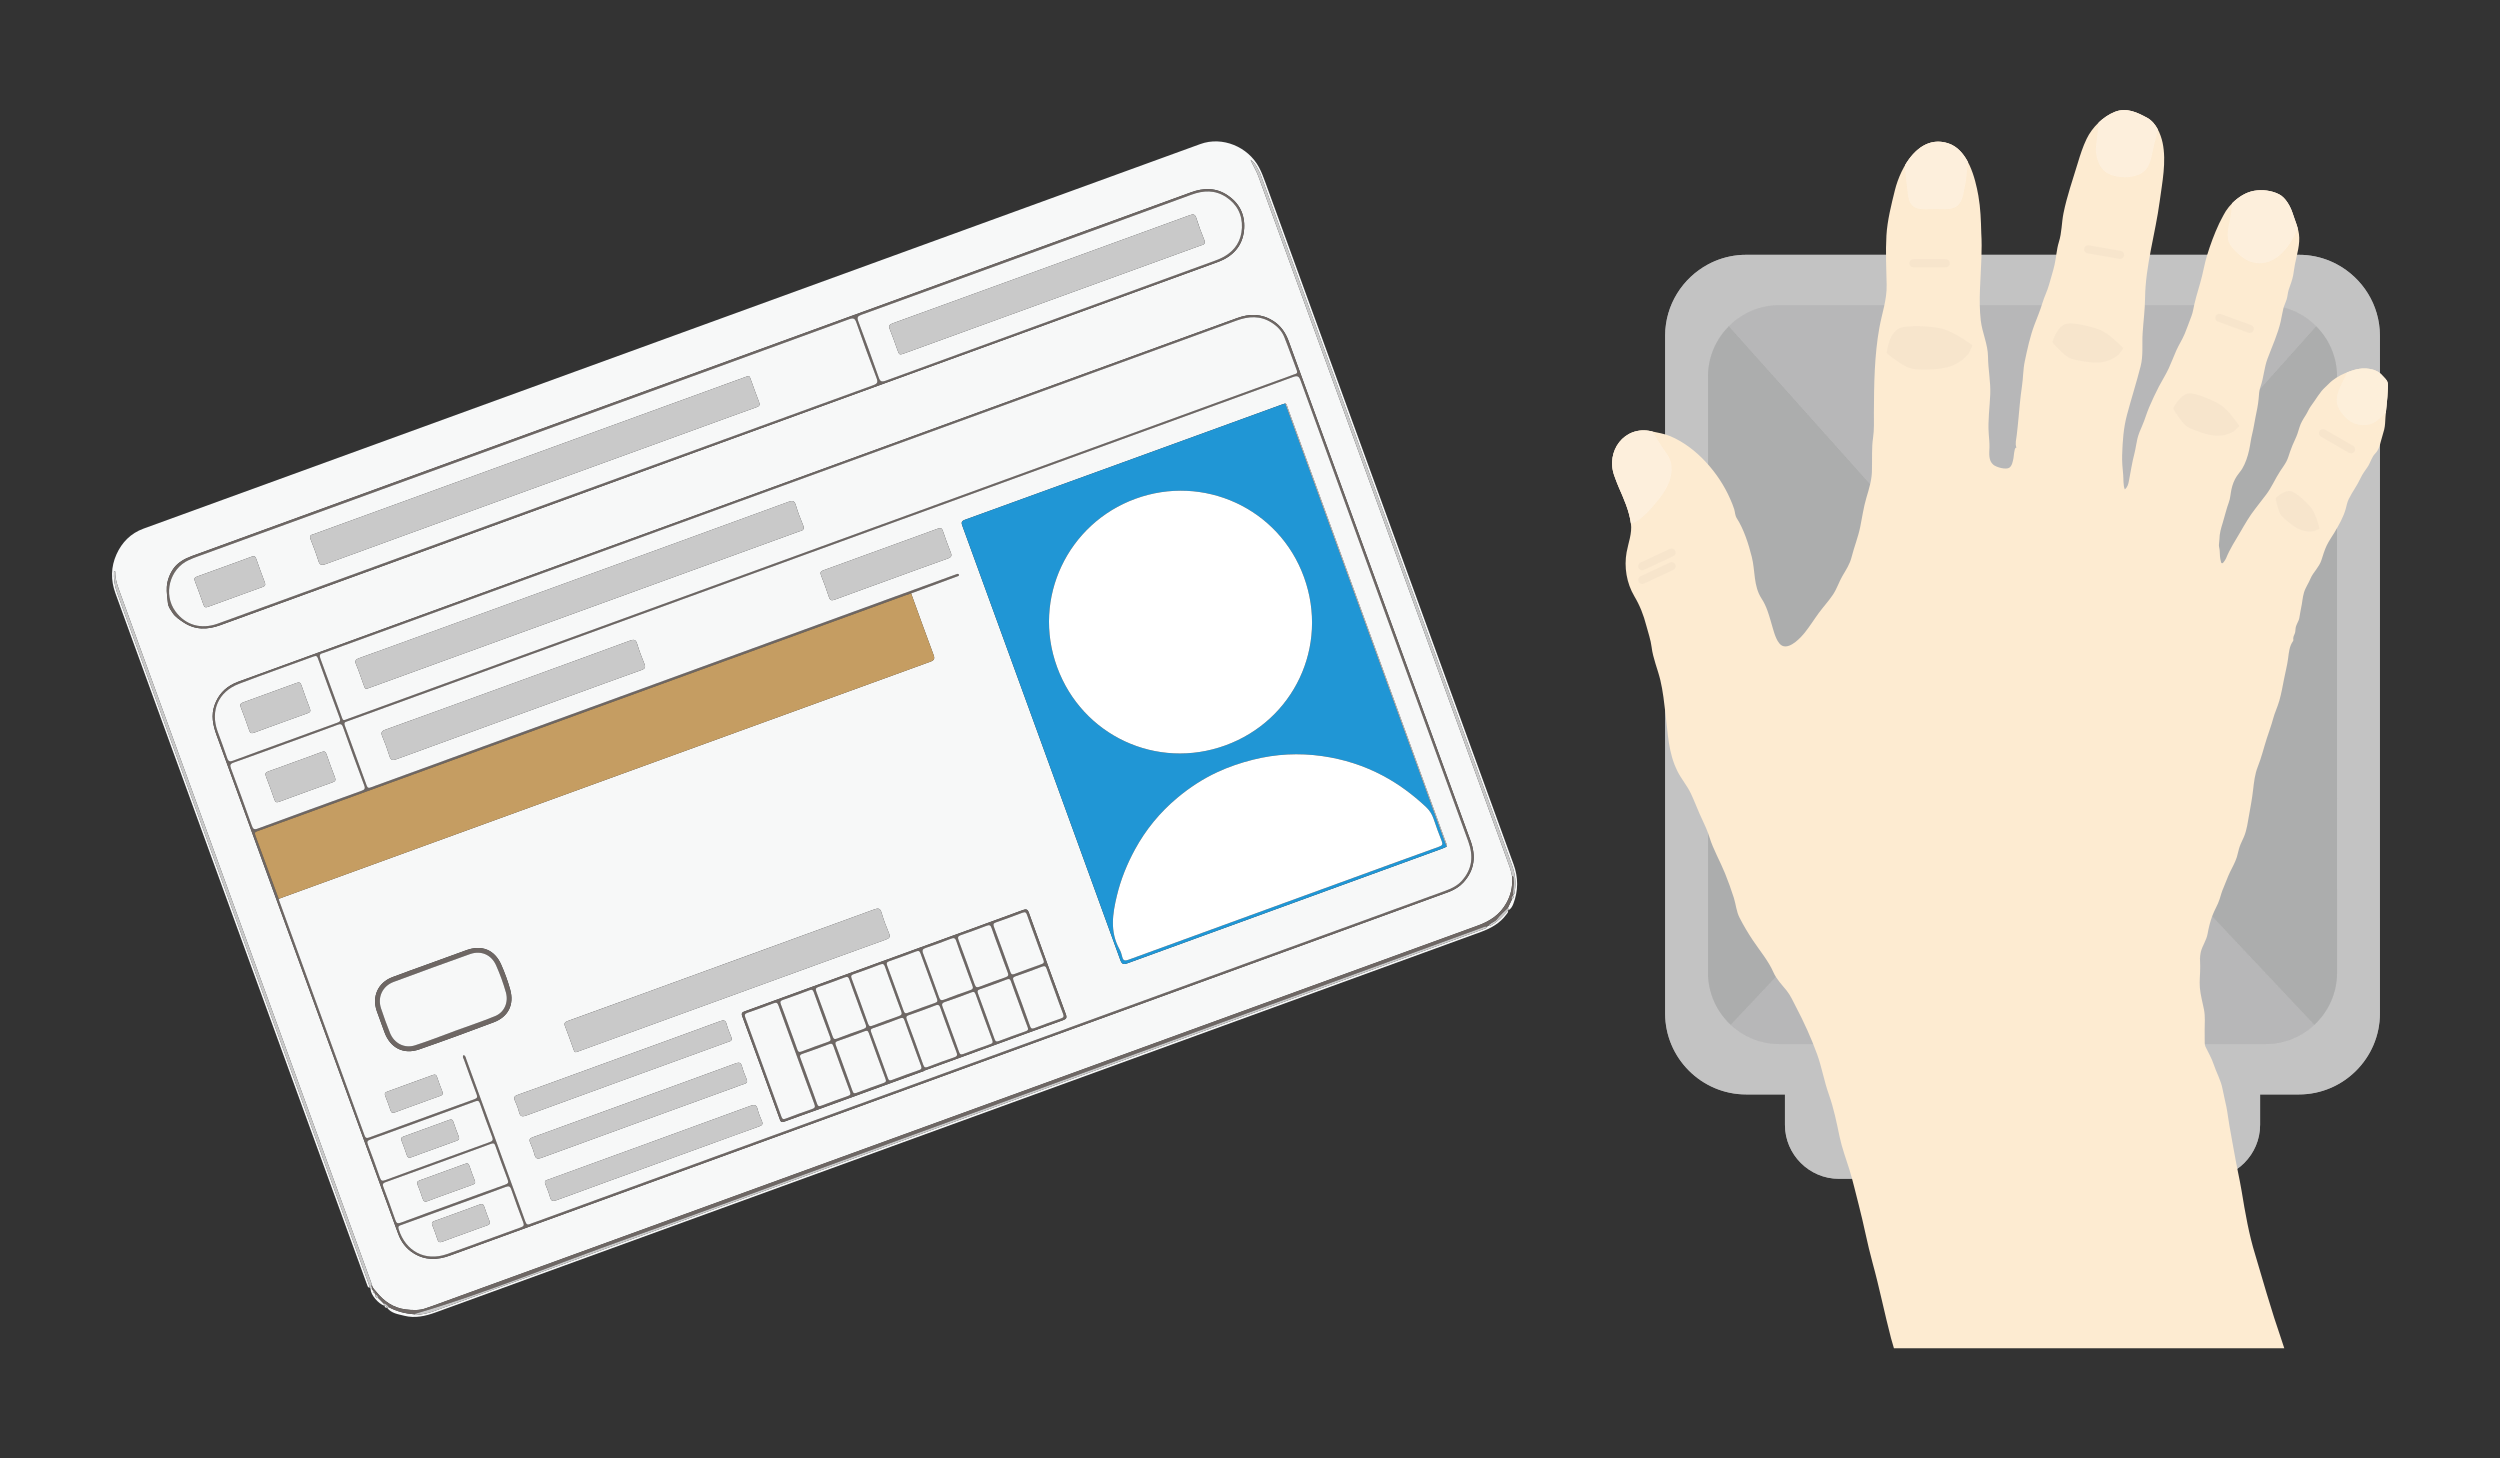 <?xml version="1.0" encoding="utf-8"?>
<!-- Generator: Adobe Illustrator 16.0.3, SVG Export Plug-In . SVG Version: 6.00 Build 0)  -->
<!DOCTYPE svg PUBLIC "-//W3C//DTD SVG 1.1//EN" "http://www.w3.org/Graphics/SVG/1.1/DTD/svg11.dtd">
<svg version="1.1" id="レイヤー_1" xmlns="http://www.w3.org/2000/svg" xmlns:xlink="http://www.w3.org/1999/xlink" x="0px"
	 y="0px" width="480px" height="280px" viewBox="0 0 480 280" enable-background="new 0 0 480 280" xml:space="preserve">
<rect x="0" y="0" width="480" height="280" fill="#333333" stroke="none"/>
<g>
	<g>
		<path fill-rule="evenodd" clip-rule="evenodd" fill="#F7F8F8" d="M71.017,247.21c-0.198,0.032-0.345-0.033-0.42-0.228
			c-0.094-0.247-0.187-0.494-0.277-0.742c-16.057-44.117-32.116-88.234-48.168-132.353c-0.912-2.503-0.866-5.059,0.213-7.452
			c1.028-2.282,2.727-4.041,5.175-4.932c67.639-24.617,135.277-49.24,202.92-73.843c4.259-1.549,9.161,0.538,11.257,4.443
			c0.488,0.913,0.85,1.863,1.2,2.825c15.897,43.675,31.792,87.35,47.691,131.025c0.919,2.524,0.915,5.047-0.037,7.549
			c-0.177,0.465-0.419,0.967-0.912,1.241c-0.043-0.15-0.087-0.303-0.131-0.454c0.256-0.54,0.511-1.081,0.768-1.62
			c0.296-0.162,0.392-0.39,0.224-0.699c-0.013-0.052-0.005-0.102,0.026-0.146c0.304-0.146,0.24-0.443,0.284-0.692
			c0.305-1.719,0.069-3.379-0.523-5.007c-16.045-44.078-32.089-88.157-48.132-132.236c-0.07-0.194-0.122-0.397-0.215-0.577
			c-0.499-0.964-0.911-1.99-1.86-2.646c0.445,1.076,1.089,2.042,1.49,3.142c15.879,43.669,31.774,87.334,47.666,130.999
			c0.399,1.101,0.852,2.187,1.038,3.353c0.009,0.113,0.018,0.227,0.029,0.338c-0.006,0.073-0.011,0.145-0.015,0.217
			c0.128,1.655-0.27,3.191-1.062,4.633c-1.209,2.197-3.106,3.486-5.433,4.332c-66.921,24.34-133.837,48.698-200.752,73.053
			c-0.387,0.141-0.785,0.251-1.166,0.402c-1.317,0.517-2.69,0.437-4.034,0.269c-2.311-0.287-4.105-1.533-5.553-3.306
			c-0.346-0.423-0.791-0.794-0.899-1.376c-0.051-0.168-0.094-0.339-0.154-0.505C55.238,202.211,39.22,158.205,23.197,114.2
			c-0.522-1.434-1.096-2.85-1.067-4.416c0.002-0.083-0.063-0.154-0.252-0.088c-0.073,1.383,0.104,2.744,0.591,4.083
			c16.073,44.143,32.139,88.287,48.206,132.432C70.795,246.542,70.903,246.878,71.017,247.21z M141.782,95.925
			c-31.804,11.576-63.608,23.152-95.411,34.729c-0.498,0.181-0.998,0.358-1.473,0.588c-1.773,0.855-2.997,2.212-3.677,4.068
			c-0.734,2-0.348,3.902,0.354,5.83c10.451,28.681,20.883,57.367,31.322,86.052c1.174,3.23,2.366,6.455,3.543,9.684
			c0.571,1.568,1.515,2.839,2.938,3.73c2.247,1.411,4.568,1.354,7.002,0.468c63.714-23.205,127.433-46.394,191.151-69.585
			c0.275-0.101,0.557-0.195,0.827-0.308c0.982-0.412,1.887-0.952,2.611-1.746c2.174-2.378,2.449-5.076,1.375-8.024
			c-10.937-30.036-21.867-60.074-32.8-90.111c-0.703-1.933-1.396-3.868-2.113-5.795c-0.598-1.604-1.512-2.973-2.995-3.905
			c-2.213-1.391-4.501-1.411-6.915-0.531C205.611,72.697,173.695,84.309,141.782,95.925z M137.863,85.242
			c31.804-11.576,63.61-23.152,95.412-34.73c0.551-0.201,1.109-0.401,1.631-0.666c2.456-1.246,3.824-3.278,3.98-6.005
			c0.154-2.688-0.951-4.861-3.206-6.36c-2.21-1.469-4.558-1.445-6.992-0.559c-63.771,23.218-127.547,46.429-191.321,69.641
			c-0.166,0.061-0.331,0.122-0.497,0.182c-1.367,0.486-2.708,1.252-3.498,2.334c-0.705,0.963-1.259,2.245-1.345,3.599
			c-0.069,1.067,0.108,2.099,0.212,3.141c0.072,0.708,0.556,1.314,0.908,1.863c0.473,0.744,1.31,1.295,2.074,1.806
			c2.237,1.489,4.594,1.454,7.066,0.552C74.142,108.427,106.003,96.838,137.863,85.242z M239.81,30.338l0.048,0.014l-0.01-0.045
			L239.81,30.338z"/>
		<path fill-rule="evenodd" clip-rule="evenodd" fill="#F7F8F8" d="M289.523,174.82c0.119,0.344-0.131,0.531-0.304,0.768
			c-1.226,1.68-2.961,2.642-4.842,3.329c-21.499,7.845-43.008,15.665-64.513,23.492c-45.413,16.529-90.827,33.06-136.242,49.58
			c-1.937,0.705-3.938,1.163-6.002,0.635c-1.184-0.304-2.475-0.444-3.303-1.539l0.008-0.018c0.104-0.032,0.206-0.066,0.309-0.098
			c1.5,0.82,3.115,1.231,4.81,1.358c0.276,0.278,0.618,0.141,0.916,0.103c0.959-0.12,1.904-0.307,2.818-0.64
			c67.086-24.421,134.175-48.839,201.265-73.257c0.247-0.09,0.496-0.183,0.742-0.277c0.151-0.059,0.23-0.173,0.239-0.335
			c0.098-0.046,0.196-0.093,0.295-0.14c0.353,0.081,0.591-0.139,0.867-0.299C287.759,176.805,288.594,175.763,289.523,174.82z"/>
		<path fill-rule="evenodd" clip-rule="evenodd" fill="#C9C9C9" d="M71.017,247.21c-0.114-0.332-0.222-0.668-0.342-0.999
			c-16.067-44.145-32.133-88.289-48.206-132.432c-0.487-1.339-0.664-2.7-0.591-4.083c0.19-0.066,0.254,0.004,0.252,0.088
			c-0.029,1.566,0.544,2.982,1.067,4.416c16.022,44.005,32.041,88.011,48.059,132.017c0.061,0.166,0.104,0.337,0.154,0.505
			c-0.209,0.245,0.119,0.479,0.018,0.722c-0.093,0.033-0.187,0.066-0.281,0.1C71.105,247.432,71.062,247.322,71.017,247.21z"/>
		<path fill-rule="evenodd" clip-rule="evenodd" fill="#F7F8F8" d="M71.147,247.543c0.094-0.033,0.188-0.066,0.281-0.1
			c0.081,0.155,0.162,0.31,0.243,0.464c-0.175,0.271-0.029,0.33,0.215,0.322c0.06,0.096,0.121,0.191,0.182,0.288
			c-0.061,0.452,0.174,0.669,0.592,0.738c0.322,0.326,0.646,0.652,0.968,0.979c0.063,0.152,0.124,0.305,0.186,0.457l-0.008,0.02
			C72.629,250.323,71.202,248.621,71.147,247.543z"/>
		<path fill-rule="evenodd" clip-rule="evenodd" fill="#C9C9C9" d="M289.523,174.82c-0.93,0.942-1.765,1.984-2.937,2.663
			c-0.276,0.16-0.515,0.38-0.867,0.299c0.386-0.641,1.199-0.698,1.666-1.295c0.627-0.801,1.421-1.471,2.143-2.198
			c0.044,0.151,0.088,0.304,0.131,0.454C289.61,174.764,289.565,174.789,289.523,174.82z"/>
		<path fill-rule="evenodd" clip-rule="evenodd" fill="#F7F8F8" d="M74.318,251.085c-0.321,0.08-0.416-0.148-0.513-0.374l0.008-0.02
			c0.245,0.023,0.418,0.147,0.513,0.376L74.318,251.085z"/>
		<path fill-rule="evenodd" clip-rule="evenodd" fill="#6E6764" d="M141.782,95.925c31.913-11.616,63.829-23.228,95.74-34.856
			c2.413-0.88,4.702-0.86,6.915,0.531c1.483,0.932,2.397,2.301,2.995,3.905c0.718,1.927,1.41,3.863,2.113,5.795
			c10.933,30.037,21.863,60.075,32.8,90.111c1.074,2.948,0.799,5.646-1.375,8.024c-0.725,0.794-1.629,1.334-2.611,1.746
			c-0.271,0.112-0.552,0.207-0.827,0.308c-63.718,23.191-127.437,46.38-191.151,69.585c-2.434,0.886-4.755,0.943-7.002-0.468
			c-1.423-0.892-2.367-2.162-2.938-3.73c-1.177-3.229-2.369-6.453-3.543-9.684c-10.438-28.685-20.871-57.371-31.322-86.052
			c-0.702-1.928-1.089-3.83-0.354-5.83c0.681-1.856,1.904-3.213,3.677-4.068c0.475-0.23,0.975-0.407,1.473-0.588
			C78.174,119.077,109.979,107.5,141.782,95.925z M174.937,113.936c-0.39,0.13-0.783,0.251-1.168,0.391
			c-41.258,15.016-82.516,30.031-123.772,45.048c-0.222,0.081-0.438,0.177-0.662,0.239c-0.417,0.116-0.46,0.353-0.32,0.73
			c1.506,4.076,3.001,8.157,4.5,12.236c0.029,0.113,0.05,0.229,0.09,0.34c5.466,15.021,10.936,30.038,16.383,45.063
			c0.22,0.604,0.482,0.568,0.969,0.39c6.705-2.451,13.412-4.897,20.128-7.321c0.552-0.199,0.631-0.413,0.43-0.942
			c-0.832-2.198-1.625-4.412-2.416-6.625c-0.098-0.274-0.372-0.557-0.088-0.911c0.41,0.142,0.418,0.538,0.531,0.843
			c1.755,4.798,3.501,9.601,5.249,14.403c1.235,3.393,2.468,6.784,3.703,10.176c0.795,2.182,1.602,4.357,2.372,6.547
			c0.191,0.541,0.443,0.702,0.963,0.439c0.234-0.116,0.495-0.184,0.744-0.274c51.353-18.69,102.706-37.382,154.06-56.073
			c6.957-2.532,13.915-5.063,20.87-7.599c1.168-0.424,2.281-0.951,3.135-1.889c2.058-2.258,2.299-4.79,1.271-7.609
			c-10.749-29.48-21.479-58.968-32.188-88.462c-0.307-0.841-0.576-1.017-1.456-0.696c-60.373,22-120.755,43.976-181.137,65.953
			c-0.193,0.07-0.382,0.155-0.58,0.208c-0.389,0.104-0.513,0.292-0.362,0.702c1.417,3.861,2.826,7.726,4.22,11.596
			c0.163,0.452,0.401,0.512,0.797,0.334c0.24-0.108,0.495-0.184,0.744-0.274c36.996-13.464,73.993-26.93,110.989-40.396
			c0.221-0.08,0.439-0.168,0.664-0.239c0.184-0.058,0.42-0.204,0.513,0.094c0.075,0.247-0.184,0.25-0.329,0.313
			c-0.188,0.083-0.385,0.143-0.579,0.214C180.447,111.902,177.692,112.919,174.937,113.936z M157.553,104.981
			c30.146-10.972,60.291-21.944,90.437-32.917c0.22-0.08,0.437-0.178,0.663-0.238c0.407-0.106,0.486-0.316,0.337-0.711
			c-0.811-2.143-1.564-4.308-2.416-6.434c-0.468-1.168-1.342-2.049-2.407-2.73c-2.176-1.391-4.424-1.25-6.749-0.403
			c-58.383,21.259-116.769,42.508-175.156,63.758c-0.083,0.03-0.164,0.072-0.249,0.088c-0.677,0.125-0.712,0.47-0.49,1.071
			c1.312,3.524,2.579,7.065,3.875,10.594c0.55,1.499,0.283,1.357,1.718,0.835C97.262,126.925,127.408,115.954,157.553,104.981z
			 M54.867,142.794c-3.337,1.215-6.667,2.45-10.018,3.625c-0.681,0.24-0.732,0.503-0.5,1.127c1.364,3.657,2.699,7.326,4.007,11.003
			c0.223,0.63,0.44,0.796,1.116,0.548c6.636-2.445,13.282-4.861,19.935-7.261c0.59-0.213,0.764-0.401,0.521-1.05
			c-1.389-3.71-2.746-7.432-4.064-11.167c-0.237-0.672-0.506-0.661-1.074-0.45C61.489,140.398,58.175,141.59,54.867,142.794z
			 M54.691,142.42c3.341-1.216,6.679-2.438,10.023-3.641c0.474-0.17,0.738-0.296,0.509-0.911c-1.416-3.8-2.795-7.613-4.167-11.427
			c-0.162-0.448-0.324-0.592-0.816-0.41c-4.797,1.765-9.627,3.444-14.398,5.277c-3.93,1.51-5.487,5.141-4.073,9.102
			c0.613,1.714,1.281,3.412,1.85,5.141c0.229,0.697,0.519,0.729,1.138,0.499C48.06,144.816,51.379,143.625,54.691,142.42z
			 M86.977,231.091c3.339-1.216,6.672-2.445,10.022-3.634c0.577-0.204,0.693-0.41,0.469-0.993c-0.819-2.14-1.592-4.297-2.355-6.456
			c-0.161-0.455-0.332-0.578-0.815-0.4c-6.756,2.476-13.519,4.938-20.287,7.379c-0.599,0.216-0.571,0.482-0.388,0.971
			c0.782,2.09,1.559,4.183,2.283,6.295c0.212,0.619,0.432,0.734,1.058,0.5C80.29,233.503,83.638,232.306,86.977,231.091z
			 M84.061,222.906c3.311-1.205,6.618-2.422,9.937-3.605c0.543-0.192,0.747-0.364,0.509-0.982c-0.823-2.138-1.6-4.293-2.355-6.455
			c-0.181-0.521-0.384-0.591-0.884-0.407c-6.728,2.467-13.46,4.918-20.199,7.35c-0.555,0.2-0.634,0.421-0.433,0.951
			c0.801,2.115,1.579,4.239,2.318,6.375c0.205,0.593,0.441,0.674,1.013,0.462C77.323,225.344,80.694,224.131,84.061,222.906z
			 M87.117,231.532c-3.338,1.216-6.677,2.431-10.016,3.646c-0.38,0.139-0.757,0.179-0.559,0.819
			c1.305,4.239,5.085,6.265,9.249,4.803c4.764-1.673,9.492-3.452,14.246-5.155c0.568-0.203,0.618-0.438,0.422-0.955
			c-0.787-2.089-1.568-4.18-2.282-6.293c-0.235-0.695-0.521-0.721-1.131-0.492C93.743,229.136,90.428,230.327,87.117,231.532z"/>
		<path fill-rule="evenodd" clip-rule="evenodd" fill="#6E6764" d="M137.863,85.242c-31.86,11.596-63.721,23.185-95.575,34.797
			c-2.472,0.902-4.829,0.938-7.066-0.552c-0.765-0.511-1.601-1.062-2.074-1.806c-0.352-0.548-0.835-1.155-0.908-1.863
			c-0.104-1.042-0.281-2.074-0.212-3.141c0.086-1.354,0.64-2.636,1.345-3.599c0.79-1.082,2.131-1.848,3.498-2.334
			c0.166-0.06,0.331-0.121,0.497-0.182c63.774-23.212,127.549-46.423,191.321-69.641c2.434-0.886,4.782-0.91,6.992,0.559
			c2.255,1.5,3.36,3.673,3.206,6.36c-0.156,2.727-1.524,4.759-3.98,6.005c-0.522,0.265-1.081,0.465-1.631,0.666
			C201.473,62.09,169.667,73.667,137.863,85.242z M99.837,84.313c-20.68,7.527-41.359,15.053-62.036,22.583
			c-0.524,0.191-1.042,0.404-1.55,0.634c-3.694,1.676-4.971,6.593-2.566,9.862c1.938,2.637,4.906,3.51,8.141,2.343
			c5.169-1.862,10.328-3.753,15.491-5.633c36.775-13.385,73.548-26.773,110.333-40.133c0.854-0.311,0.952-0.598,0.645-1.411
			c-1.335-3.515-2.622-7.049-3.857-10.601c-0.29-0.832-0.565-0.975-1.409-0.667C141.971,68.984,120.903,76.646,99.837,84.313z
			 M197.687,48.699c-10.767,3.919-21.532,7.845-32.307,11.741c-0.713,0.259-0.876,0.495-0.597,1.238
			c1.35,3.574,2.656,7.163,3.92,10.767c0.272,0.778,0.517,0.953,1.341,0.651c21.112-7.712,42.235-15.394,63.354-23.087
			c0.55-0.201,1.095-0.436,1.605-0.722c2.17-1.217,3.346-3.108,3.447-5.57c0.101-2.502-0.944-4.511-3.051-5.891
			c-2.12-1.391-4.341-1.292-6.655-0.443C218.399,41.177,208.041,44.93,197.687,48.699z"/>
		<path fill-rule="evenodd" clip-rule="evenodd" fill="#6E6764" d="M289.528,174.289c-0.722,0.728-1.516,1.397-2.143,2.198
			c-0.467,0.597-1.28,0.654-1.666,1.295c-0.099,0.047-0.197,0.094-0.295,0.14c-0.312-0.074-0.573,0.093-0.844,0.191
			c-13.666,4.971-27.331,9.945-40.995,14.919c-13.666,4.974-27.33,9.947-40.996,14.921c-13.693,4.983-27.385,9.968-41.077,14.95
			c-13.666,4.974-27.296,10.045-41.004,14.895c-13.688,4.843-27.103,10.462-41.064,14.53c-1.695-0.127-3.31-0.538-4.81-1.358
			c-0.236-0.381-0.563-0.64-1.008-0.735c-0.322-0.326-0.646-0.652-0.967-0.979c-0.07-0.349-0.261-0.601-0.593-0.738
			c-0.061-0.097-0.122-0.192-0.182-0.288c0.043-0.184-0.016-0.3-0.215-0.322c-0.081-0.154-0.162-0.309-0.243-0.464
			c0.101-0.243-0.228-0.477-0.018-0.722c0.108,0.582,0.553,0.953,0.899,1.376c1.448,1.772,3.242,3.019,5.553,3.306
			c1.344,0.168,2.717,0.248,4.034-0.269c0.381-0.151,0.779-0.262,1.166-0.402c66.916-24.354,133.831-48.713,200.752-73.053
			c2.326-0.846,4.224-2.135,5.433-4.332c0.792-1.441,1.189-2.978,1.062-4.633c0.004-0.072,0.009-0.144,0.015-0.217
			c-0.012-0.111-0.021-0.225-0.029-0.338c0.449,0.107,0.279,0.49,0.331,0.767c0.179,0.971-0.2,1.927-0.079,2.897
			c-0.031,0.044-0.039,0.094-0.026,0.146c-0.264,0.172-0.382,0.39-0.224,0.699C290.039,173.208,289.784,173.749,289.528,174.289z"/>
		<path fill-rule="evenodd" clip-rule="evenodd" fill="#C9C9C9" d="M290.546,171.824c-0.121-0.971,0.258-1.927,0.079-2.897
			c-0.052-0.276,0.118-0.659-0.331-0.767c-0.187-1.166-0.639-2.252-1.038-3.353c-15.892-43.665-31.787-87.33-47.666-130.999
			c-0.4-1.1-1.044-2.066-1.49-3.142c0.949,0.656,1.361,1.681,1.86,2.646c0.093,0.18,0.145,0.383,0.215,0.577
			c16.043,44.079,32.087,88.158,48.132,132.236c0.593,1.628,0.828,3.288,0.523,5.007
			C290.786,171.381,290.85,171.679,290.546,171.824z"/>
		<path fill-rule="evenodd" clip-rule="evenodd" fill="#C9C9C9" d="M290.296,172.669c-0.158-0.31-0.04-0.527,0.224-0.699
			C290.688,172.279,290.592,172.507,290.296,172.669z"/>
		<polygon fill-rule="evenodd" clip-rule="evenodd" fill="#C9C9C9" points="239.81,30.338 239.848,30.306 239.858,30.352 		"/>
		<path fill-rule="evenodd" clip-rule="evenodd" fill="#C9C9C9" d="M290.323,168.498c-0.006,0.073-0.011,0.145-0.015,0.217
			C290.313,168.643,290.317,168.571,290.323,168.498z"/>
		<path fill-rule="evenodd" clip-rule="evenodd" fill="#C9C9C9" d="M79.445,252.328c13.961-4.068,27.375-9.688,41.064-14.53
			c13.708-4.85,27.339-9.921,41.004-14.895c13.692-4.982,27.384-9.967,41.077-14.95c13.666-4.974,27.33-9.947,40.996-14.921
			c13.664-4.974,27.329-9.948,40.995-14.919c0.271-0.099,0.532-0.266,0.844-0.191c-0.009,0.162-0.088,0.276-0.239,0.335
			c-0.246,0.095-0.495,0.188-0.742,0.277c-67.089,24.418-134.178,48.836-201.265,73.257c-0.914,0.333-1.858,0.52-2.818,0.64
			C80.063,252.469,79.721,252.606,79.445,252.328z"/>
		<path fill-rule="evenodd" clip-rule="evenodd" fill="#C9C9C9" d="M73.627,250.234c0.444,0.096,0.772,0.354,1.008,0.735
			c-0.104,0.031-0.206,0.065-0.309,0.098c-0.095-0.229-0.268-0.353-0.513-0.376C73.751,250.539,73.69,250.387,73.627,250.234z"/>
		<path fill-rule="evenodd" clip-rule="evenodd" fill="#C9C9C9" d="M72.067,248.518c0.333,0.138,0.523,0.39,0.593,0.738
			C72.242,249.187,72.007,248.97,72.067,248.518z"/>
		<path fill-rule="evenodd" clip-rule="evenodd" fill="#C9C9C9" d="M71.671,247.907c0.199,0.022,0.258,0.139,0.215,0.322
			C71.642,248.237,71.496,248.179,71.671,247.907z"/>
		<path fill-rule="evenodd" clip-rule="evenodd" fill="#F7F8F8" d="M174.937,113.936c2.755-1.017,5.511-2.034,8.266-3.051
			c0.194-0.071,0.391-0.132,0.579-0.214c0.145-0.063,0.404-0.067,0.329-0.313c-0.093-0.298-0.33-0.151-0.513-0.094
			c-0.225,0.071-0.443,0.159-0.664,0.239c-36.997,13.466-73.993,26.932-110.989,40.396c-0.249,0.091-0.504,0.166-0.744,0.274
			c-0.396,0.178-0.634,0.118-0.797-0.334c-1.394-3.87-2.802-7.735-4.22-11.596c-0.151-0.41-0.027-0.599,0.362-0.702
			c0.198-0.052,0.387-0.138,0.58-0.208c60.382-21.978,120.764-43.953,181.137-65.953c0.88-0.32,1.149-0.145,1.456,0.696
			c10.709,29.494,21.439,58.982,32.188,88.462c1.028,2.819,0.787,5.352-1.271,7.609c-0.854,0.938-1.967,1.465-3.135,1.889
			c-6.955,2.535-13.913,5.066-20.87,7.599c-51.354,18.691-102.707,37.383-154.06,56.073c-0.249,0.091-0.509,0.158-0.744,0.274
			c-0.52,0.263-0.772,0.102-0.963-0.439c-0.77-2.189-1.577-4.365-2.372-6.547c-1.235-3.392-2.468-6.783-3.703-10.176
			c-1.748-4.803-3.494-9.605-5.249-14.403c-0.113-0.305-0.121-0.701-0.531-0.843c-0.284,0.354-0.01,0.637,0.088,0.911
			c0.791,2.213,1.584,4.427,2.416,6.625c0.201,0.529,0.122,0.743-0.43,0.942c-6.716,2.424-13.423,4.87-20.128,7.321
			c-0.487,0.179-0.749,0.214-0.969-0.39c-5.447-15.025-10.917-30.043-16.383-45.063c-0.04-0.11-0.061-0.227-0.09-0.34
			c0.385-0.146,0.768-0.294,1.154-0.435c21.497-7.825,42.991-15.648,64.486-23.473c19.813-7.21,39.623-14.427,59.443-21.614
			c0.812-0.294,0.924-0.587,0.629-1.374C177.761,121.783,176.36,117.855,174.937,113.936z M246.767,77.466
			c-0.224,0.071-0.449,0.134-0.671,0.215c-20.263,7.373-40.522,14.754-60.796,22.099c-0.839,0.306-0.717,0.657-0.491,1.279
			c10.108,27.739,20.208,55.482,30.28,83.235c0.315,0.867,0.622,0.937,1.429,0.642c20.117-7.347,40.243-14.667,60.366-21.994
			c0.302-0.109,0.588-0.258,0.883-0.388c0.136-0.315-0.063-0.572-0.16-0.837c-10.131-27.847-20.265-55.691-30.405-83.535
			C247.106,77.922,247.11,77.582,246.767,77.466z M140.674,191.085c1.38-0.502,2.761-1.004,4.141-1.507
			c8.419-3.063,16.835-6.137,25.264-9.177c0.719-0.26,0.905-0.515,0.598-1.251c-0.536-1.272-1.027-2.568-1.412-3.892
			c-0.264-0.91-0.646-0.93-1.444-0.637c-14.76,5.398-29.53,10.767-44.297,16.142c-4.832,1.759-9.659,3.526-14.497,5.262
			c-0.61,0.22-0.772,0.454-0.518,1.078c0.488,1.195,0.889,2.428,1.341,3.637c0.592,1.58,0.287,1.455,1.84,0.892
			C121.354,198.122,131.013,194.603,140.674,191.085z M97.615,131.521c-7.865,2.863-15.725,5.735-23.599,8.569
			c-0.772,0.278-0.918,0.578-0.606,1.321c0.511,1.217,0.971,2.461,1.354,3.724c0.251,0.834,0.605,0.909,1.385,0.623
			c10.944-4.012,21.902-7.991,32.856-11.977c4.719-1.718,9.433-3.449,14.161-5.137c0.699-0.25,0.826-0.536,0.552-1.208
			c-0.512-1.249-0.99-2.517-1.383-3.807c-0.253-0.835-0.604-0.909-1.383-0.623C113.18,125.869,105.395,128.689,97.615,131.521z
			 M177.426,205.62c-0.005-0.013-0.01-0.026-0.016-0.04c4.249-1.546,8.497-3.092,12.745-4.638c4.635-1.687,9.261-3.387,13.905-5.046
			c0.666-0.238,0.836-0.466,0.576-1.174c-2.388-6.476-4.75-12.961-7.082-19.456c-0.255-0.712-0.524-0.774-1.191-0.53
			c-6.477,2.387-12.967,4.736-19.454,7.098c-11.29,4.108-22.577,8.221-33.871,12.318c-0.521,0.189-0.76,0.337-0.527,0.976
			c2.426,6.587,4.822,13.187,7.208,19.789c0.18,0.497,0.365,0.624,0.884,0.432c2.146-0.797,4.314-1.54,6.466-2.321
			C163.857,210.563,170.642,208.09,177.426,205.62z M118.884,203.135c-2.705,0.986-5.412,1.971-8.116,2.955
			c-3.783,1.377-7.562,2.767-11.353,4.116c-0.635,0.228-0.853,0.476-0.549,1.136c0.317,0.692,0.597,1.415,0.78,2.152
			c0.22,0.882,0.595,0.979,1.433,0.671c12.607-4.62,25.227-9.204,37.844-13.796c0.332-0.12,0.656-0.268,0.996-0.356
			c0.55-0.144,0.697-0.412,0.467-0.958c-0.33-0.786-0.645-1.584-0.87-2.403c-0.209-0.762-0.53-0.855-1.258-0.586
			C131.81,198.444,125.345,200.784,118.884,203.135z M121.837,211.249c-2.844,1.036-5.688,2.07-8.531,3.105
			c-3.672,1.336-7.341,2.683-11.019,4c-0.564,0.202-0.749,0.436-0.495,1.02c0.314,0.727,0.614,1.47,0.808,2.235
			c0.221,0.884,0.596,0.976,1.431,0.669c12.414-4.55,24.841-9.063,37.266-13.584c0.525-0.191,1.042-0.411,1.576-0.565
			c0.544-0.157,0.697-0.413,0.467-0.96c-0.33-0.785-0.645-1.583-0.87-2.401c-0.209-0.762-0.53-0.857-1.258-0.589
			C134.762,206.559,128.298,208.898,121.837,211.249z M126.246,223.361c3.231-1.175,6.461-2.351,9.691-3.527
			c3.285-1.194,6.567-2.403,9.86-3.577c0.579-0.205,0.726-0.453,0.479-1.023c-0.313-0.729-0.618-1.471-0.806-2.237
			c-0.222-0.903-0.618-0.956-1.438-0.656c-12.829,4.698-25.669,9.364-38.508,14.037c-0.139,0.05-0.272,0.112-0.414,0.147
			c-0.481,0.123-0.584,0.388-0.401,0.849c0.326,0.818,0.665,1.639,0.896,2.486c0.212,0.778,0.556,0.834,1.266,0.572
			C113.321,228.053,119.785,225.713,126.246,223.361z M171.054,111.196c3.641-1.325,7.276-2.668,10.928-3.96
			c0.706-0.25,0.814-0.544,0.544-1.21c-0.539-1.334-1.016-2.692-1.481-4.053c-0.176-0.517-0.384-0.693-0.952-0.485
			c-7.331,2.687-14.669,5.356-22.011,8.012c-0.553,0.2-0.64,0.449-0.436,0.975c0.53,1.368,1.051,2.743,1.5,4.138
			c0.222,0.696,0.532,0.742,1.157,0.509C163.877,113.794,167.467,112.501,171.054,111.196z M82.604,184.957
			c-2.429,0.884-4.871,1.735-7.284,2.661c-2.755,1.057-3.952,3.724-2.975,6.515c0.477,1.358,0.978,2.707,1.475,4.058
			c1.103,3.002,3.649,4.34,6.657,3.297c4.8-1.663,9.574-3.413,14.328-5.21c2.793-1.056,3.955-3.401,3.151-6.283
			c-0.458-1.635-1.044-3.249-1.733-4.802c-1.265-2.847-3.717-3.824-6.663-2.767C87.238,183.26,84.922,184.111,82.604,184.957z
			 M80.174,211.988c1.434-0.521,2.863-1.06,4.306-1.558c0.496-0.171,0.644-0.392,0.436-0.902c-0.363-0.897-0.69-1.81-0.995-2.73
			c-0.16-0.481-0.401-0.551-0.855-0.383c-2.891,1.068-5.788,2.122-8.688,3.162c-0.456,0.164-0.598,0.371-0.41,0.843
			c0.356,0.9,0.693,1.811,0.993,2.73c0.169,0.523,0.422,0.602,0.913,0.412C77.299,213.017,78.739,212.511,80.174,211.988z"/>
		<path fill-rule="evenodd" clip-rule="evenodd" fill="#F7F8F8" d="M157.553,104.981c-30.146,10.972-60.291,21.944-90.438,32.914
			c-1.435,0.522-1.168,0.663-1.718-0.835c-1.295-3.529-2.563-7.07-3.875-10.594c-0.222-0.601-0.187-0.945,0.49-1.071
			c0.085-0.016,0.166-0.058,0.249-0.088c58.387-21.25,116.772-42.5,175.156-63.758c2.325-0.846,4.573-0.988,6.749,0.403
			c1.065,0.682,1.939,1.562,2.407,2.73c0.852,2.126,1.605,4.292,2.416,6.434c0.149,0.395,0.07,0.604-0.337,0.711
			c-0.227,0.06-0.443,0.158-0.663,0.238C217.844,83.038,187.699,94.009,157.553,104.981z M110.234,111.353
			c-9.411,3.426-18.824,6.852-28.236,10.277c-4.333,1.578-8.662,3.169-13.005,4.717c-0.705,0.251-0.932,0.501-0.613,1.25
			c0.498,1.159,0.877,2.368,1.314,3.553c0.49,1.329,0.3,1.254,1.628,0.771c27.325-9.944,54.65-19.89,81.974-29.836
			c0.083-0.03,0.164-0.071,0.25-0.087c0.741-0.147,0.938-0.489,0.62-1.238c-0.516-1.215-0.975-2.46-1.355-3.724
			c-0.254-0.851-0.577-0.994-1.431-0.681C137.673,101.375,123.951,106.36,110.234,111.353z"/>
		<path fill-rule="evenodd" clip-rule="evenodd" fill="#C59D62" d="M174.937,113.936c1.423,3.919,2.824,7.847,4.29,11.75
			c0.295,0.786,0.183,1.079-0.629,1.374c-19.821,7.187-39.631,14.404-59.443,21.614c-21.496,7.824-42.99,15.647-64.486,23.473
			c-0.386,0.141-0.769,0.289-1.154,0.435c-1.499-4.079-2.994-8.16-4.5-12.236c-0.14-0.378-0.097-0.614,0.32-0.73
			c0.224-0.063,0.44-0.158,0.662-0.239c41.257-15.017,82.515-30.032,123.772-45.048
			C174.153,114.187,174.546,114.066,174.937,113.936z"/>
		<path fill-rule="evenodd" clip-rule="evenodd" fill="#F7F8F8" d="M54.867,142.794c3.308-1.204,6.623-2.396,9.923-3.625
			c0.568-0.211,0.837-0.223,1.074,0.45c1.318,3.736,2.675,7.458,4.064,11.167c0.242,0.648,0.069,0.837-0.521,1.05
			c-6.653,2.399-13.299,4.815-19.935,7.261c-0.676,0.248-0.893,0.082-1.116-0.548c-1.308-3.677-2.643-7.346-4.007-11.003
			c-0.231-0.624-0.18-0.887,0.5-1.127C48.199,145.244,51.529,144.009,54.867,142.794z M56.61,146.267
			c-1.683,0.613-3.36,1.248-5.056,1.827c-0.587,0.201-0.698,0.457-0.475,1.029c0.565,1.449,1.092,2.916,1.6,4.387
			c0.173,0.5,0.394,0.622,0.907,0.434c3.416-1.265,6.838-2.511,10.27-3.737c0.545-0.194,0.655-0.435,0.447-0.97
			c-0.563-1.452-1.094-2.916-1.598-4.389c-0.184-0.541-0.418-0.67-0.963-0.46C60.041,145.04,58.323,145.644,56.61,146.267z"/>
		<path fill-rule="evenodd" clip-rule="evenodd" fill="#F7F8F8" d="M54.691,142.42c-3.313,1.205-6.632,2.396-9.934,3.63
			c-0.619,0.23-0.909,0.198-1.138-0.499c-0.569-1.729-1.237-3.427-1.85-5.141c-1.414-3.96,0.143-7.592,4.073-9.102
			c4.771-1.833,9.601-3.512,14.398-5.277c0.492-0.182,0.655-0.038,0.816,0.41c1.372,3.814,2.75,7.627,4.167,11.427
			c0.229,0.615-0.035,0.74-0.509,0.911C61.37,139.982,58.033,141.204,54.691,142.42z M53.831,138.832
			c1.739-0.634,3.475-1.278,5.221-1.891c0.486-0.17,0.651-0.376,0.45-0.899c-0.571-1.48-1.117-2.971-1.627-4.472
			c-0.193-0.566-0.458-0.621-0.979-0.428c-3.39,1.252-6.785,2.489-10.186,3.708c-0.521,0.186-0.695,0.398-0.477,0.956
			c0.565,1.45,1.102,2.914,1.597,4.39c0.202,0.608,0.482,0.668,1.037,0.456C50.512,140.02,52.175,139.435,53.831,138.832z"/>
		<path fill-rule="evenodd" clip-rule="evenodd" fill="#F7F8F8" d="M86.977,231.091c-3.339,1.215-6.688,2.412-10.013,3.661
			c-0.626,0.234-0.846,0.119-1.058-0.5c-0.724-2.112-1.5-4.205-2.283-6.295c-0.184-0.488-0.211-0.755,0.388-0.971
			c6.769-2.44,13.531-4.903,20.287-7.379c0.484-0.178,0.655-0.055,0.815,0.4c0.763,2.159,1.536,4.316,2.355,6.456
			c0.224,0.583,0.107,0.789-0.469,0.993C93.649,228.646,90.316,229.875,86.977,231.091z M86.4,229.036
			c1.434-0.522,2.865-1.055,4.306-1.561c0.434-0.152,0.638-0.328,0.44-0.827c-0.369-0.926-0.71-1.865-1.024-2.813
			c-0.166-0.502-0.432-0.521-0.868-0.359c-2.893,1.065-5.788,2.122-8.689,3.161c-0.479,0.171-0.56,0.408-0.382,0.858
			c0.335,0.847,0.665,1.697,0.928,2.566c0.188,0.615,0.442,0.777,1.073,0.523C83.574,230.029,84.993,229.549,86.4,229.036z"/>
		<path fill-rule="evenodd" clip-rule="evenodd" fill="#F7F8F8" d="M84.061,222.906c-3.367,1.225-6.738,2.438-10.095,3.688
			c-0.571,0.212-0.808,0.131-1.013-0.462c-0.739-2.136-1.517-4.26-2.318-6.375c-0.201-0.53-0.122-0.751,0.433-0.951
			c6.739-2.432,13.471-4.883,20.199-7.35c0.5-0.184,0.704-0.113,0.884,0.407c0.755,2.162,1.532,4.317,2.355,6.455
			c0.238,0.618,0.034,0.79-0.509,0.982C90.679,220.484,87.372,221.701,84.061,222.906z M83.268,220.625
			c1.462-0.532,2.92-1.077,4.389-1.59c0.458-0.158,0.597-0.374,0.411-0.845c-0.367-0.928-0.706-1.866-1.025-2.813
			c-0.15-0.442-0.377-0.512-0.795-0.357c-2.92,1.075-5.843,2.143-8.772,3.19c-0.5,0.179-0.523,0.437-0.355,0.867
			c0.342,0.876,0.675,1.754,0.96,2.649c0.176,0.557,0.44,0.649,0.972,0.444C80.447,221.63,81.861,221.138,83.268,220.625z"/>
		<path fill-rule="evenodd" clip-rule="evenodd" fill="#F7F8F8" d="M87.117,231.532c3.311-1.205,6.626-2.396,9.929-3.628
			c0.611-0.229,0.896-0.203,1.131,0.492c0.713,2.113,1.495,4.204,2.282,6.293c0.195,0.517,0.146,0.752-0.422,0.955
			c-4.754,1.703-9.482,3.482-14.246,5.155c-4.163,1.462-7.944-0.563-9.249-4.803c-0.198-0.641,0.179-0.681,0.559-0.819
			C80.44,233.963,83.778,232.748,87.117,231.532z M89.148,236.863c1.462-0.532,2.918-1.082,4.388-1.587
			c0.512-0.177,0.619-0.417,0.418-0.911c-0.352-0.871-0.67-1.756-0.964-2.648c-0.161-0.486-0.368-0.645-0.894-0.45
			c-2.889,1.075-5.787,2.126-8.688,3.166c-0.469,0.167-0.574,0.391-0.392,0.85c0.346,0.873,0.684,1.752,0.958,2.648
			c0.189,0.62,0.492,0.66,1.039,0.448C86.381,237.847,87.77,237.366,89.148,236.863z"/>
		<path fill-rule="evenodd" clip-rule="evenodd" fill="#F7F8F8" d="M99.837,84.313c21.066-7.667,42.134-15.33,63.19-23.022
			c0.844-0.308,1.119-0.166,1.409,0.667c1.236,3.552,2.522,7.085,3.857,10.601c0.308,0.813,0.21,1.101-0.645,1.411
			c-36.785,13.36-73.558,26.749-110.333,40.133c-5.163,1.879-10.322,3.771-15.491,5.633c-3.235,1.167-6.203,0.293-8.141-2.343
			c-2.404-3.269-1.127-8.186,2.566-9.862c0.508-0.23,1.025-0.443,1.55-0.634C58.478,99.367,79.157,91.84,99.837,84.313z
			 M103.762,93.273c10.433-3.797,20.867-7.594,31.3-11.392c3.395-1.236,6.786-2.484,10.188-3.696c0.58-0.206,0.708-0.45,0.48-1.025
			c-0.51-1.283-0.952-2.592-1.431-3.888c-0.476-1.29-0.294-1.211-1.564-0.748c-27.383,9.964-54.764,19.93-82.144,29.896
			c-0.166,0.061-0.328,0.139-0.498,0.179c-0.566,0.13-0.666,0.421-0.454,0.959c0.522,1.34,1.045,2.686,1.467,4.06
			c0.257,0.837,0.562,1.002,1.423,0.685C76.266,103.271,90.016,98.276,103.762,93.273z M43.086,108.793
			c-1.738,0.632-3.47,1.276-5.214,1.889c-0.477,0.168-0.661,0.364-0.457,0.893c0.579,1.505,1.126,3.025,1.658,4.548
			c0.163,0.47,0.389,0.563,0.851,0.393c3.496-1.288,6.997-2.564,10.504-3.821c0.528-0.188,0.58-0.44,0.398-0.919
			c-0.564-1.481-1.107-2.969-1.625-4.467c-0.176-0.51-0.409-0.611-0.91-0.422C46.564,107.543,44.823,108.16,43.086,108.793z"/>
		<path fill-rule="evenodd" clip-rule="evenodd" fill="#F7F8F8" d="M197.687,48.699c10.354-3.769,20.712-7.522,31.058-11.316
			c2.313-0.849,4.535-0.948,6.655,0.443c2.107,1.38,3.152,3.389,3.051,5.891c-0.101,2.462-1.277,4.354-3.447,5.57
			c-0.51,0.286-1.056,0.521-1.605,0.722c-21.119,7.693-42.242,15.375-63.354,23.087c-0.824,0.302-1.069,0.127-1.341-0.651
			c-1.264-3.604-2.571-7.193-3.92-10.767c-0.28-0.744-0.117-0.979,0.597-1.238C176.155,56.544,186.919,52.618,197.687,48.699z
			 M199.998,51.681c-9.52,3.465-19.039,6.938-28.567,10.383c-0.669,0.242-0.869,0.487-0.578,1.188
			c0.525,1.274,0.959,2.587,1.431,3.884c0.386,1.056,0.387,1.056,1.467,0.663c18.877-6.87,37.754-13.74,56.63-20.611
			c0.083-0.03,0.163-0.071,0.249-0.089c0.66-0.139,0.836-0.444,0.559-1.121c-0.545-1.33-1.049-2.683-1.472-4.056
			c-0.25-0.807-0.59-0.862-1.326-0.591C218.933,44.798,209.463,48.235,199.998,51.681z"/>
		<path fill-rule="evenodd" clip-rule="evenodd" fill="#2096D5" d="M277.767,162.554c-0.295,0.13-0.581,0.278-0.883,0.388
			c-20.123,7.327-40.25,14.647-60.366,21.994c-0.807,0.295-1.114,0.226-1.429-0.642c-10.073-27.753-20.172-55.496-30.28-83.235
			c-0.226-0.622-0.348-0.973,0.491-1.279c20.273-7.345,40.533-14.726,60.796-22.099c0.222-0.081,0.447-0.144,0.671-0.216
			c0.153,0.413,0.311,0.824,0.461,1.238c10.044,27.593,20.088,55.187,30.131,82.78C277.489,161.842,277.631,162.197,277.767,162.554
			z M218.001,95.768c-12.959,4.728-19.892,19.045-15.04,32.309c4.831,13.203,19.161,19.823,32.315,15.035
			c13.122-4.774,19.892-19.021,15.094-32.287C245.546,97.487,230.961,91.014,218.001,95.768z M246.341,173.454
			c3.671-1.336,7.341-2.672,11.012-4.007c6.319-2.301,12.636-4.609,18.963-6.887c0.619-0.224,0.746-0.448,0.499-1.063
			c-0.57-1.418-1.084-2.857-1.574-4.303c-0.307-0.902-0.801-1.654-1.493-2.3c-2.501-2.33-5.2-4.352-8.24-5.967
			c-3.676-1.95-7.55-3.174-11.644-3.756c-4.466-0.634-8.879-0.41-13.274,0.69c-2.361,0.591-4.648,1.366-6.836,2.381
			c-2.792,1.295-5.359,2.97-7.736,4.964c-3.333,2.794-6.035,6.093-8.101,9.886c-1.52,2.792-2.718,5.736-3.465,8.852
			c-0.834,3.476-1.384,6.917,0.471,10.269c0.253,0.456,0.428,0.976,0.54,1.487c0.176,0.807,0.553,0.811,1.248,0.556
			C226.581,180.639,236.462,177.05,246.341,173.454z"/>
		<path fill-rule="evenodd" clip-rule="evenodd" fill="#C9C9C9" d="M140.674,191.085c-9.661,3.518-19.321,7.037-28.984,10.547
			c-1.553,0.563-1.248,0.688-1.84-0.892c-0.453-1.209-0.853-2.441-1.341-3.637c-0.254-0.624-0.093-0.858,0.518-1.078
			c4.838-1.735,9.665-3.503,14.497-5.262c14.767-5.375,29.537-10.743,44.297-16.142c0.799-0.293,1.18-0.273,1.444,0.637
			c0.385,1.323,0.876,2.619,1.412,3.892c0.308,0.736,0.121,0.991-0.598,1.251c-8.429,3.04-16.844,6.113-25.264,9.177
			C143.435,190.081,142.054,190.583,140.674,191.085z"/>
		<path fill-rule="evenodd" clip-rule="evenodd" fill="#C9C9C9" d="M97.615,131.521c7.78-2.832,15.565-5.652,23.336-8.514
			c0.779-0.286,1.13-0.212,1.383,0.623c0.393,1.291,0.871,2.558,1.383,3.807c0.274,0.671,0.147,0.958-0.552,1.208
			c-4.728,1.688-9.441,3.419-14.161,5.137c-10.954,3.986-21.912,7.965-32.856,11.977c-0.78,0.286-1.134,0.211-1.385-0.623
			c-0.383-1.263-0.843-2.507-1.354-3.724c-0.312-0.743-0.166-1.043,0.606-1.321C81.89,137.256,89.75,134.383,97.615,131.521z"/>
		<path fill-rule="evenodd" clip-rule="evenodd" fill="#6E6764" d="M177.426,205.62c-6.784,2.47-13.568,4.942-20.354,7.407
			c-2.152,0.781-4.32,1.524-6.466,2.321c-0.519,0.192-0.705,0.065-0.884-0.432c-2.386-6.603-4.783-13.202-7.208-19.789
			c-0.233-0.639,0.005-0.786,0.527-0.976c11.293-4.098,22.581-8.21,33.871-12.318c6.487-2.361,12.977-4.711,19.454-7.098
			c0.667-0.244,0.936-0.182,1.191,0.53c2.332,6.495,4.693,12.98,7.082,19.456c0.261,0.708,0.09,0.936-0.576,1.174
			c-4.644,1.659-9.271,3.359-13.905,5.046c-4.248,1.546-8.496,3.092-12.745,4.638C177.416,205.594,177.421,205.607,177.426,205.62z
			 M152.933,202.606c-1.153-3.171-2.317-6.339-3.452-9.517c-0.184-0.512-0.367-0.688-0.935-0.468
			c-1.667,0.649-3.351,1.256-5.043,1.838c-0.527,0.182-0.582,0.415-0.402,0.905c2.321,6.338,4.63,12.68,6.925,19.026
			c0.167,0.465,0.354,0.567,0.824,0.39c1.672-0.638,3.35-1.263,5.048-1.833c0.598-0.2,0.663-0.433,0.453-0.999
			C155.187,208.844,154.068,205.723,152.933,202.606z M182.119,197.858c-0.521-1.435-1.067-2.861-1.553-4.307
			c-0.186-0.549-0.368-0.747-0.982-0.504c-1.666,0.657-3.353,1.255-5.044,1.842c-0.487,0.169-0.637,0.338-0.437,0.873
			c1.081,2.886,2.134,5.782,3.162,8.687c0.189,0.535,0.412,0.576,0.895,0.392c1.673-0.64,3.351-1.265,5.049-1.832
			c0.625-0.209,0.641-0.479,0.43-1.018C183.099,200.626,182.622,199.236,182.119,197.858z M171.913,189.71
			c0.533,1.462,1.077,2.919,1.588,4.389c0.148,0.424,0.33,0.541,0.77,0.375c1.757-0.661,3.522-1.304,5.293-1.926
			c0.443-0.156,0.501-0.36,0.346-0.781c-1.068-2.89-2.124-5.785-3.16-8.687c-0.162-0.45-0.343-0.601-0.829-0.416
			c-1.729,0.654-3.467,1.287-5.211,1.896c-0.487,0.17-0.541,0.401-0.368,0.854C170.884,186.838,171.392,188.276,171.913,189.71z
			 M195.697,192.818c-0.521-1.434-1.058-2.861-1.556-4.302c-0.16-0.461-0.295-0.673-0.854-0.456
			c-1.693,0.663-3.406,1.272-5.122,1.87c-0.461,0.162-0.572,0.345-0.395,0.818c1.083,2.914,2.146,5.835,3.188,8.765
			c0.174,0.487,0.384,0.534,0.833,0.364c1.701-0.646,3.408-1.269,5.126-1.864c0.47-0.163,0.566-0.348,0.385-0.817
			C196.742,195.747,196.229,194.278,195.697,192.818z M202.534,190.367c-0.521-1.435-1.065-2.861-1.554-4.307
			c-0.177-0.52-0.363-0.682-0.928-0.461c-1.667,0.651-3.352,1.259-5.045,1.837c-0.517,0.178-0.597,0.377-0.407,0.882
			c1.077,2.886,2.134,5.781,3.159,8.685c0.193,0.552,0.424,0.556,0.896,0.378c1.673-0.638,3.354-1.255,5.046-1.835
			c0.518-0.176,0.607-0.379,0.411-0.884C203.556,193.242,203.057,191.801,202.534,190.367z M162.067,205.016
			c0.532,1.461,1.076,2.918,1.588,4.387c0.147,0.425,0.277,0.63,0.793,0.431c1.725-0.662,3.465-1.288,5.208-1.899
			c0.421-0.148,0.539-0.313,0.374-0.76c-1.091-2.942-2.164-5.892-3.22-8.848c-0.161-0.448-0.356-0.497-0.774-0.34
			c-1.729,0.652-3.462,1.293-5.21,1.892c-0.523,0.181-0.491,0.421-0.332,0.841C161.037,202.145,161.545,203.583,162.067,205.016z
			 M175.241,200.263c-0.521-1.433-1.059-2.859-1.556-4.299c-0.163-0.471-0.321-0.664-0.868-0.451
			c-1.721,0.667-3.461,1.291-5.204,1.899c-0.436,0.152-0.515,0.325-0.355,0.759c1.091,2.941,2.164,5.888,3.219,8.842
			c0.158,0.447,0.344,0.503,0.766,0.345c1.727-0.652,3.458-1.296,5.206-1.891c0.567-0.192,0.536-0.455,0.364-0.909
			C176.271,203.133,175.762,201.696,175.241,200.263z M182.52,197.535c0.533,1.463,1.083,2.92,1.587,4.393
			c0.17,0.495,0.356,0.632,0.88,0.43c1.7-0.655,3.414-1.273,5.134-1.87c0.467-0.162,0.567-0.34,0.39-0.815
			c-1.086-2.92-2.152-5.845-3.195-8.779c-0.178-0.504-0.398-0.513-0.833-0.349c-1.676,0.636-3.355,1.264-5.054,1.833
			c-0.629,0.209-0.637,0.485-0.428,1.021C181.536,194.766,182.018,196.155,182.52,197.535z M155.253,207.443
			c0.542,1.487,1.101,2.97,1.612,4.466c0.162,0.47,0.348,0.564,0.819,0.384c1.697-0.648,3.405-1.267,5.121-1.864
			c0.459-0.16,0.576-0.334,0.396-0.815c-1.083-2.911-2.145-5.83-3.188-8.757c-0.167-0.468-0.356-0.558-0.82-0.382
			c-1.698,0.646-3.403,1.28-5.124,1.86c-0.568,0.192-0.531,0.446-0.359,0.898C154.245,204.63,154.741,206.039,155.253,207.443z
			 M191.901,182.391c-0.512-1.406-1.05-2.804-1.521-4.223c-0.189-0.569-0.435-0.622-0.954-0.423
			c-1.642,0.63-3.295,1.237-4.962,1.805c-0.571,0.194-0.611,0.45-0.419,0.964c1.053,2.832,2.092,5.67,3.096,8.521
			c0.205,0.576,0.457,0.601,0.961,0.407c1.645-0.628,3.297-1.239,4.963-1.801c0.578-0.196,0.607-0.445,0.411-0.953
			C192.927,185.266,192.423,183.824,191.901,182.391z M151.493,197.11c0.531,1.46,1.079,2.915,1.584,4.384
			c0.158,0.459,0.336,0.583,0.816,0.4c1.699-0.649,3.408-1.27,5.125-1.867c0.462-0.162,0.571-0.347,0.394-0.823
			c-1.072-2.886-2.125-5.779-3.161-8.677c-0.162-0.456-0.344-0.588-0.823-0.405c-1.699,0.646-3.408,1.267-5.125,1.865
			c-0.473,0.163-0.564,0.363-0.386,0.829C150.466,194.239,150.971,195.679,151.493,197.11z M164.642,192.396
			c-0.522-1.435-1.062-2.862-1.556-4.306c-0.17-0.495-0.368-0.635-0.889-0.435c-1.671,0.642-3.355,1.252-5.046,1.837
			c-0.495,0.172-0.623,0.357-0.427,0.88c1.069,2.858,2.111,5.728,3.133,8.602c0.174,0.49,0.343,0.639,0.872,0.434
			c1.669-0.646,3.351-1.261,5.046-1.836c0.578-0.195,0.607-0.453,0.411-0.961C165.646,195.217,165.154,193.803,164.642,192.396z
			 M171.473,189.911c-0.521-1.432-1.059-2.859-1.556-4.3c-0.168-0.491-0.375-0.637-0.894-0.438
			c-1.697,0.648-3.406,1.268-5.123,1.866c-0.461,0.161-0.571,0.35-0.395,0.825c1.073,2.884,2.132,5.775,3.156,8.678
			c0.193,0.547,0.427,0.555,0.896,0.376c1.672-0.635,3.351-1.254,5.042-1.83c0.574-0.196,0.614-0.453,0.417-0.966
			C172.476,192.729,171.985,191.317,171.473,189.911z M185.107,184.856c-0.501-1.378-1.041-2.743-1.487-4.137
			c-0.21-0.657-0.481-0.705-1.071-0.475c-1.581,0.62-3.181,1.2-4.79,1.746c-0.599,0.203-0.769,0.423-0.526,1.064
			c1.057,2.795,2.071,5.608,3.07,8.425c0.189,0.528,0.392,0.672,0.945,0.46c1.667-0.645,3.346-1.264,5.04-1.832
			c0.6-0.201,0.579-0.472,0.392-0.96C186.133,187.727,185.627,186.288,185.107,184.856z M198.761,179.998
			c-0.521-1.435-1.059-2.864-1.56-4.306c-0.161-0.467-0.323-0.673-0.872-0.461c-1.697,0.656-3.41,1.271-5.129,1.871
			c-0.483,0.166-0.542,0.384-0.374,0.838c1.07,2.891,2.126,5.786,3.16,8.689c0.174,0.488,0.39,0.534,0.836,0.364
			c1.702-0.644,3.412-1.268,5.13-1.866c0.475-0.165,0.56-0.368,0.382-0.831C199.787,182.872,199.281,181.432,198.761,179.998z"/>
		<path fill-rule="evenodd" clip-rule="evenodd" fill="#C9C9C9" d="M118.884,203.135c6.461-2.351,12.926-4.69,19.375-7.069
			c0.728-0.27,1.049-0.176,1.258,0.586c0.225,0.819,0.54,1.617,0.87,2.403c0.229,0.546,0.083,0.814-0.467,0.958
			c-0.34,0.089-0.664,0.236-0.996,0.356c-12.617,4.592-25.237,9.176-37.844,13.796c-0.838,0.308-1.213,0.211-1.433-0.671
			c-0.183-0.737-0.463-1.46-0.78-2.152c-0.304-0.66-0.085-0.908,0.549-1.136c3.791-1.35,7.57-2.739,11.353-4.116
			C113.472,205.105,116.179,204.121,118.884,203.135z"/>
		<path fill-rule="evenodd" clip-rule="evenodd" fill="#C9C9C9" d="M121.837,211.249c6.461-2.351,12.925-4.69,19.375-7.07
			c0.728-0.269,1.049-0.173,1.258,0.589c0.225,0.818,0.54,1.616,0.87,2.401c0.229,0.547,0.077,0.803-0.467,0.96
			c-0.534,0.154-1.05,0.374-1.576,0.565c-12.424,4.521-24.852,9.034-37.266,13.584c-0.835,0.307-1.21,0.215-1.431-0.669
			c-0.194-0.766-0.494-1.509-0.808-2.235c-0.254-0.584-0.07-0.817,0.495-1.02c3.678-1.317,7.347-2.664,11.019-4
			C116.149,213.319,118.993,212.285,121.837,211.249z"/>
		<path fill-rule="evenodd" clip-rule="evenodd" fill="#C9C9C9" d="M126.246,223.361c-6.46,2.352-12.925,4.691-19.376,7.07
			c-0.71,0.262-1.054,0.206-1.266-0.572c-0.231-0.848-0.57-1.668-0.896-2.486c-0.183-0.461-0.08-0.726,0.401-0.849
			c0.142-0.035,0.275-0.098,0.414-0.147c12.838-4.673,25.679-9.339,38.508-14.037c0.82-0.3,1.216-0.247,1.438,0.656
			c0.188,0.767,0.494,1.509,0.806,2.237c0.247,0.57,0.1,0.818-0.479,1.023c-3.292,1.174-6.575,2.383-9.86,3.577
			C132.707,221.011,129.477,222.187,126.246,223.361z"/>
		<path fill-rule="evenodd" clip-rule="evenodd" fill="#C9C9C9" d="M171.054,111.196c-3.586,1.305-7.176,2.598-10.751,3.927
			c-0.625,0.232-0.935,0.187-1.157-0.509c-0.448-1.396-0.97-2.77-1.5-4.138c-0.204-0.526-0.117-0.775,0.436-0.975
			c7.342-2.655,14.68-5.325,22.011-8.012c0.568-0.208,0.776-0.032,0.952,0.485c0.465,1.361,0.942,2.719,1.481,4.053
			c0.27,0.666,0.162,0.96-0.544,1.21C178.33,108.528,174.694,109.871,171.054,111.196z"/>
		<path fill-rule="evenodd" clip-rule="evenodd" fill="#6E6764" d="M82.604,184.956c2.318-0.845,4.634-1.696,6.956-2.53
			c2.946-1.058,5.398-0.08,6.663,2.767c0.689,1.553,1.276,3.167,1.733,4.802c0.803,2.882-0.358,5.228-3.151,6.283
			c-4.754,1.797-9.527,3.547-14.328,5.21c-3.008,1.043-5.555-0.295-6.657-3.297c-0.497-1.351-0.998-2.699-1.475-4.058
			c-0.977-2.791,0.219-5.458,2.975-6.515C77.733,186.692,80.175,185.841,82.604,184.956z M87.288,197.965
			c-0.001-0.003-0.002-0.008-0.003-0.011c2.594-0.944,5.218-1.815,7.771-2.857c1.787-0.729,2.605-2.654,2.085-4.528
			c-0.497-1.783-1.138-3.525-1.886-5.217c-0.906-2.05-2.9-2.918-5.021-2.162c-4.898,1.746-9.787,3.523-14.659,5.339
			c-2.136,0.795-3.127,2.922-2.417,5.078c0.523,1.59,1.096,3.167,1.72,4.72c0.799,1.983,2.765,3.026,4.786,2.386
			C82.236,199.895,84.748,198.89,87.288,197.965z"/>
		<path fill-rule="evenodd" clip-rule="evenodd" fill="#C9C9C9" d="M80.174,211.988c-1.435,0.522-2.875,1.028-4.301,1.574
			c-0.49,0.189-0.744,0.111-0.913-0.412c-0.299-0.92-0.636-1.83-0.993-2.73c-0.188-0.472-0.046-0.679,0.41-0.843
			c2.9-1.04,5.797-2.094,8.688-3.162c0.455-0.168,0.696-0.099,0.855,0.383c0.304,0.921,0.632,1.833,0.995,2.73
			c0.208,0.511,0.06,0.731-0.436,0.902C83.037,210.929,81.608,211.467,80.174,211.988z"/>
		<path fill-rule="evenodd" clip-rule="evenodd" fill="#C9C9C9" d="M277.767,162.554c-0.136-0.356-0.277-0.712-0.408-1.07
			c-10.043-27.593-20.087-55.187-30.131-82.78c-0.15-0.414-0.308-0.825-0.461-1.238c0.344,0.116,0.34,0.457,0.435,0.717
			c10.141,27.843,20.274,55.688,30.405,83.535C277.704,161.981,277.902,162.238,277.767,162.554z"/>
		<path fill-rule="evenodd" clip-rule="evenodd" fill="#C9C9C9" d="M110.234,111.353c13.717-4.992,27.439-9.977,41.145-14.999
			c0.854-0.313,1.177-0.17,1.431,0.681c0.38,1.264,0.839,2.509,1.355,3.724c0.318,0.749,0.121,1.09-0.62,1.238
			c-0.086,0.017-0.166,0.058-0.25,0.087c-27.324,9.946-54.649,19.892-81.974,29.836c-1.328,0.483-1.138,0.558-1.628-0.771
			c-0.437-1.185-0.817-2.395-1.314-3.553c-0.319-0.748-0.092-0.998,0.613-1.25c4.344-1.547,8.672-3.139,13.005-4.717
			C91.41,118.205,100.823,114.779,110.234,111.353z"/>
		<path fill-rule="evenodd" clip-rule="evenodd" fill="#C9C9C9" d="M56.61,146.267c1.712-0.623,3.43-1.227,5.132-1.879
			c0.545-0.21,0.78-0.081,0.963,0.46c0.504,1.473,1.035,2.937,1.598,4.389c0.208,0.535,0.098,0.775-0.447,0.97
			c-3.431,1.227-6.854,2.473-10.27,3.737c-0.513,0.188-0.734,0.066-0.907-0.434c-0.508-1.471-1.035-2.938-1.6-4.387
			c-0.223-0.572-0.112-0.828,0.475-1.029C53.25,147.515,54.927,146.88,56.61,146.267z"/>
		<path fill-rule="evenodd" clip-rule="evenodd" fill="#C9C9C9" d="M53.831,138.832c-1.656,0.603-3.319,1.188-4.964,1.819
			c-0.555,0.212-0.834,0.152-1.037-0.456c-0.495-1.476-1.032-2.939-1.597-4.39c-0.218-0.558-0.045-0.77,0.477-0.956
			c3.401-1.219,6.796-2.455,10.186-3.708c0.521-0.193,0.785-0.138,0.979,0.428c0.51,1.5,1.056,2.992,1.627,4.472
			c0.201,0.522,0.036,0.729-0.45,0.899C57.306,137.554,55.57,138.198,53.831,138.832z"/>
		<path fill-rule="evenodd" clip-rule="evenodd" fill="#C9C9C9" d="M86.4,229.036c-1.407,0.513-2.827,0.993-4.216,1.55
			c-0.631,0.254-0.885,0.092-1.073-0.523c-0.264-0.869-0.593-1.72-0.928-2.566c-0.178-0.45-0.098-0.688,0.382-0.858
			c2.901-1.039,5.796-2.096,8.689-3.161c0.436-0.161,0.702-0.143,0.868,0.359c0.313,0.947,0.655,1.887,1.024,2.813
			c0.198,0.499-0.006,0.675-0.44,0.827C89.265,227.981,87.834,228.514,86.4,229.036z"/>
		<path fill-rule="evenodd" clip-rule="evenodd" fill="#C9C9C9" d="M83.268,220.626c-1.407,0.512-2.821,1.004-4.215,1.546
			c-0.532,0.205-0.796,0.112-0.972-0.444c-0.286-0.896-0.618-1.773-0.96-2.649c-0.168-0.431-0.145-0.688,0.355-0.867
			c2.929-1.048,5.852-2.115,8.772-3.19c0.418-0.154,0.646-0.085,0.795,0.357c0.319,0.946,0.658,1.885,1.025,2.813
			c0.186,0.471,0.047,0.687-0.411,0.845C86.188,219.548,84.73,220.093,83.268,220.626z"/>
		<path fill-rule="evenodd" clip-rule="evenodd" fill="#C9C9C9" d="M89.148,236.863c-1.379,0.503-2.767,0.983-4.134,1.516
			c-0.546,0.212-0.849,0.172-1.039-0.448c-0.274-0.896-0.612-1.775-0.958-2.648c-0.182-0.459-0.077-0.683,0.392-0.85
			c2.901-1.04,5.799-2.091,8.688-3.166c0.525-0.194,0.733-0.036,0.894,0.45c0.293,0.893,0.612,1.777,0.964,2.648
			c0.2,0.494,0.094,0.734-0.418,0.911C92.066,235.781,90.61,236.331,89.148,236.863z"/>
		<path fill-rule="evenodd" clip-rule="evenodd" fill="#C9C9C9" d="M103.762,93.273c-13.746,5.003-27.496,9.998-41.231,15.031
			c-0.861,0.317-1.166,0.152-1.423-0.685c-0.422-1.375-0.945-2.72-1.467-4.06c-0.212-0.539-0.113-0.829,0.454-0.959
			c0.17-0.04,0.332-0.118,0.498-0.179c27.38-9.966,54.761-19.932,82.144-29.896c1.271-0.463,1.089-0.542,1.564,0.748
			c0.479,1.296,0.921,2.605,1.431,3.888c0.228,0.575,0.099,0.819-0.48,1.025c-3.402,1.212-6.794,2.46-10.188,3.696
			C124.628,85.679,114.195,89.477,103.762,93.273z"/>
		<path fill-rule="evenodd" clip-rule="evenodd" fill="#C9C9C9" d="M43.086,108.793c1.737-0.633,3.478-1.25,5.207-1.906
			c0.5-0.189,0.733-0.087,0.91,0.422c0.517,1.498,1.061,2.986,1.625,4.467c0.182,0.479,0.129,0.73-0.398,0.919
			c-3.507,1.257-7.008,2.533-10.504,3.821c-0.462,0.17-0.688,0.077-0.851-0.393c-0.532-1.523-1.08-3.043-1.658-4.548
			c-0.205-0.529-0.02-0.725,0.457-0.893C39.616,110.069,41.348,109.425,43.086,108.793z"/>
		<path fill-rule="evenodd" clip-rule="evenodd" fill="#C9C9C9" d="M199.998,51.681c9.466-3.446,18.936-6.883,28.393-10.35
			c0.735-0.271,1.076-0.215,1.326,0.591c0.423,1.374,0.927,2.727,1.472,4.056c0.278,0.676,0.102,0.981-0.559,1.121
			c-0.085,0.018-0.166,0.059-0.249,0.089c-18.876,6.871-37.753,13.741-56.63,20.611c-1.08,0.394-1.082,0.393-1.467-0.663
			c-0.471-1.297-0.905-2.61-1.431-3.884c-0.291-0.701-0.092-0.946,0.578-1.188C180.958,58.619,190.478,55.146,199.998,51.681z"/>
		<path fill-rule="evenodd" clip-rule="evenodd" fill="#FFFFFF" d="M218.001,95.768c12.959-4.754,27.544,1.719,32.37,15.057
			c4.798,13.266-1.972,27.513-15.094,32.287c-13.154,4.788-27.485-1.832-32.315-15.035
			C198.11,114.813,205.042,100.496,218.001,95.768z"/>
		<path fill-rule="evenodd" clip-rule="evenodd" fill="#FFFFFF" d="M246.341,173.454c-9.878,3.596-19.76,7.185-29.631,10.802
			c-0.695,0.255-1.071,0.251-1.248-0.556c-0.112-0.512-0.287-1.031-0.54-1.487c-1.855-3.352-1.306-6.793-0.471-10.269
			c0.748-3.115,1.946-6.06,3.465-8.852c2.066-3.793,4.767-7.092,8.101-9.886c2.377-1.994,4.944-3.669,7.736-4.964
			c2.188-1.015,4.475-1.79,6.836-2.381c4.396-1.101,8.809-1.324,13.274-0.69c4.094,0.582,7.968,1.806,11.644,3.756
			c3.04,1.615,5.739,3.637,8.24,5.967c0.692,0.646,1.187,1.397,1.493,2.3c0.49,1.445,1.004,2.885,1.574,4.303
			c0.247,0.615,0.12,0.84-0.499,1.063c-6.327,2.277-12.644,4.586-18.963,6.887C253.682,170.782,250.012,172.118,246.341,173.454z"/>
		<path fill-rule="evenodd" clip-rule="evenodd" fill="#F7F8F8" d="M152.933,202.606c1.135,3.116,2.253,6.237,3.417,9.343
			c0.21,0.566,0.145,0.799-0.453,0.999c-1.698,0.57-3.376,1.195-5.048,1.833c-0.47,0.178-0.657,0.075-0.824-0.39
			c-2.294-6.347-4.604-12.688-6.925-19.026c-0.18-0.49-0.125-0.724,0.402-0.905c1.693-0.582,3.376-1.188,5.043-1.838
			c0.567-0.221,0.751-0.044,0.935,0.468C150.616,196.268,151.78,199.436,152.933,202.606z"/>
		<path fill-rule="evenodd" clip-rule="evenodd" fill="#F7F8F8" d="M182.119,197.858c0.502,1.378,0.98,2.768,1.519,4.133
			c0.211,0.538,0.196,0.809-0.43,1.018c-1.698,0.567-3.376,1.192-5.049,1.832c-0.483,0.185-0.706,0.144-0.895-0.392
			c-1.028-2.904-2.082-5.801-3.162-8.687c-0.2-0.535-0.05-0.704,0.437-0.873c1.692-0.587,3.379-1.185,5.044-1.842
			c0.614-0.243,0.797-0.045,0.982,0.504C181.052,194.997,181.598,196.424,182.119,197.858z"/>
		<path fill-rule="evenodd" clip-rule="evenodd" fill="#F7F8F8" d="M171.913,189.71c-0.521-1.434-1.029-2.872-1.572-4.297
			c-0.173-0.452-0.119-0.684,0.368-0.854c1.745-0.608,3.482-1.241,5.211-1.896c0.486-0.185,0.667-0.034,0.829,0.416
			c1.037,2.901,2.092,5.797,3.16,8.687c0.155,0.421,0.097,0.625-0.346,0.781c-1.771,0.622-3.536,1.265-5.293,1.926
			c-0.44,0.166-0.622,0.049-0.77-0.375C172.99,192.629,172.446,191.172,171.913,189.71z"/>
		<path fill-rule="evenodd" clip-rule="evenodd" fill="#F7F8F8" d="M195.697,192.818c0.532,1.46,1.045,2.929,1.606,4.378
			c0.182,0.47,0.085,0.654-0.385,0.817c-1.718,0.596-3.425,1.219-5.126,1.864c-0.449,0.17-0.659,0.123-0.833-0.364
			c-1.042-2.93-2.106-5.851-3.188-8.765c-0.177-0.474-0.067-0.656,0.395-0.818c1.715-0.598,3.429-1.207,5.122-1.87
			c0.559-0.217,0.694-0.005,0.854,0.456C194.639,189.957,195.175,191.385,195.697,192.818z"/>
		<path fill-rule="evenodd" clip-rule="evenodd" fill="#F7F8F8" d="M202.534,190.367c0.522,1.434,1.022,2.875,1.577,4.295
			c0.196,0.505,0.107,0.708-0.411,0.884c-1.692,0.58-3.373,1.197-5.046,1.835c-0.471,0.178-0.703,0.174-0.896-0.378
			c-1.025-2.903-2.082-5.799-3.159-8.685c-0.19-0.505-0.11-0.704,0.407-0.882c1.694-0.578,3.379-1.186,5.045-1.837
			c0.565-0.221,0.751-0.059,0.928,0.461C201.469,187.506,202.013,188.933,202.534,190.367z"/>
		<path fill-rule="evenodd" clip-rule="evenodd" fill="#F7F8F8" d="M162.067,205.016c-0.521-1.433-1.03-2.871-1.573-4.297
			c-0.16-0.42-0.192-0.66,0.332-0.841c1.748-0.599,3.481-1.239,5.21-1.892c0.417-0.157,0.613-0.108,0.774,0.34
			c1.056,2.956,2.128,5.905,3.22,8.848c0.166,0.446,0.048,0.611-0.374,0.76c-1.743,0.611-3.482,1.237-5.208,1.899
			c-0.516,0.199-0.646-0.006-0.793-0.431C163.143,207.934,162.599,206.477,162.067,205.016z"/>
		<path fill-rule="evenodd" clip-rule="evenodd" fill="#F7F8F8" d="M175.241,200.263c0.521,1.434,1.029,2.87,1.571,4.295
			c0.172,0.454,0.204,0.717-0.364,0.909c-1.748,0.595-3.479,1.238-5.206,1.891c-0.421,0.158-0.607,0.103-0.766-0.345
			c-1.055-2.954-2.127-5.9-3.219-8.842c-0.16-0.434-0.081-0.606,0.355-0.759c1.743-0.608,3.483-1.232,5.204-1.899
			c0.546-0.213,0.705-0.02,0.868,0.451C174.183,197.403,174.72,198.83,175.241,200.263z"/>
		<path fill-rule="evenodd" clip-rule="evenodd" fill="#F7F8F8" d="M182.52,197.535c-0.501-1.38-0.983-2.77-1.519-4.138
			c-0.209-0.535-0.201-0.812,0.428-1.021c1.699-0.569,3.378-1.197,5.054-1.833c0.435-0.164,0.655-0.155,0.833,0.349
			c1.043,2.935,2.109,5.859,3.195,8.779c0.177,0.476,0.077,0.653-0.39,0.815c-1.721,0.597-3.434,1.215-5.134,1.87
			c-0.523,0.202-0.71,0.065-0.88-0.43C183.603,200.455,183.052,198.998,182.52,197.535z"/>
		<path fill-rule="evenodd" clip-rule="evenodd" fill="#F7F8F8" d="M155.253,207.443c-0.512-1.404-1.008-2.813-1.542-4.21
			c-0.172-0.452-0.209-0.706,0.359-0.898c1.721-0.58,3.426-1.214,5.124-1.86c0.464-0.176,0.653-0.086,0.82,0.382
			c1.043,2.927,2.105,5.846,3.188,8.757c0.179,0.481,0.063,0.655-0.396,0.815c-1.715,0.598-3.424,1.216-5.121,1.864
			c-0.471,0.181-0.657,0.086-0.819-0.384C156.354,210.413,155.795,208.931,155.253,207.443z"/>
		<path fill-rule="evenodd" clip-rule="evenodd" fill="#F7F8F8" d="M191.901,182.391c0.521,1.434,1.025,2.875,1.576,4.297
			c0.196,0.508,0.167,0.757-0.411,0.953c-1.667,0.562-3.318,1.173-4.963,1.801c-0.504,0.193-0.757,0.169-0.961-0.407
			c-1.004-2.851-2.043-5.688-3.096-8.521c-0.192-0.514-0.152-0.77,0.419-0.964c1.667-0.567,3.321-1.175,4.962-1.805
			c0.52-0.199,0.765-0.146,0.954,0.423C190.852,179.587,191.39,180.984,191.901,182.391z"/>
		<path fill-rule="evenodd" clip-rule="evenodd" fill="#F7F8F8" d="M151.493,197.11c-0.521-1.432-1.026-2.871-1.575-4.294
			c-0.178-0.466-0.087-0.666,0.386-0.829c1.717-0.599,3.426-1.22,5.125-1.865c0.479-0.183,0.661-0.051,0.823,0.405
			c1.037,2.897,2.089,5.791,3.161,8.677c0.177,0.477,0.068,0.661-0.394,0.823c-1.717,0.598-3.426,1.218-5.125,1.867
			c-0.48,0.183-0.658,0.059-0.816-0.4C152.571,200.025,152.023,198.57,151.493,197.11z"/>
		<path fill-rule="evenodd" clip-rule="evenodd" fill="#F7F8F8" d="M164.642,192.396c0.512,1.406,1.004,2.82,1.545,4.215
			c0.196,0.508,0.167,0.766-0.411,0.961c-1.696,0.575-3.377,1.19-5.046,1.836c-0.529,0.205-0.698,0.057-0.872-0.434
			c-1.022-2.874-2.064-5.743-3.133-8.602c-0.195-0.522-0.068-0.708,0.427-0.88c1.691-0.585,3.375-1.195,5.046-1.837
			c0.521-0.2,0.719-0.061,0.889,0.435C163.58,189.534,164.119,190.962,164.642,192.396z"/>
		<path fill-rule="evenodd" clip-rule="evenodd" fill="#F7F8F8" d="M171.473,189.911c0.512,1.406,1.003,2.818,1.544,4.211
			c0.197,0.513,0.156,0.77-0.417,0.966c-1.691,0.576-3.371,1.195-5.042,1.83c-0.468,0.179-0.703,0.171-0.896-0.376
			c-1.024-2.902-2.083-5.794-3.156-8.678c-0.176-0.476-0.066-0.664,0.395-0.825c1.717-0.599,3.426-1.218,5.123-1.866
			c0.519-0.198,0.726-0.053,0.894,0.438C170.415,187.052,170.952,188.479,171.473,189.911z"/>
		<path fill-rule="evenodd" clip-rule="evenodd" fill="#F7F8F8" d="M185.107,184.856c0.521,1.432,1.026,2.87,1.573,4.292
			c0.187,0.488,0.208,0.759-0.392,0.96c-1.694,0.568-3.373,1.188-5.04,1.832c-0.553,0.212-0.756,0.068-0.945-0.46
			c-0.999-2.816-2.014-5.63-3.07-8.425c-0.243-0.642-0.073-0.861,0.526-1.064c1.609-0.546,3.209-1.126,4.79-1.746
			c0.589-0.23,0.86-0.183,1.071,0.475C184.066,182.113,184.605,183.479,185.107,184.856z"/>
		<path fill-rule="evenodd" clip-rule="evenodd" fill="#F7F8F8" d="M198.761,179.998c0.521,1.434,1.026,2.874,1.575,4.299
			c0.178,0.463,0.093,0.666-0.382,0.831c-1.719,0.599-3.428,1.223-5.13,1.866c-0.446,0.17-0.662,0.124-0.836-0.364
			c-1.034-2.903-2.09-5.799-3.16-8.689c-0.168-0.454-0.109-0.672,0.374-0.838c1.719-0.6,3.432-1.215,5.129-1.871
			c0.549-0.212,0.711-0.006,0.872,0.461C197.702,177.134,198.239,178.563,198.761,179.998z"/>
		<path fill-rule="evenodd" clip-rule="evenodd" fill="#F7F8F8" d="M87.288,197.965c-2.54,0.925-5.052,1.93-7.625,2.747
			c-2.021,0.641-3.987-0.402-4.786-2.386c-0.624-1.553-1.196-3.13-1.72-4.72c-0.71-2.156,0.281-4.283,2.417-5.078
			c4.873-1.815,9.761-3.593,14.659-5.339c2.121-0.756,4.115,0.112,5.021,2.162c0.748,1.691,1.389,3.434,1.886,5.217
			c0.521,1.874-0.298,3.8-2.085,4.528c-2.553,1.042-5.177,1.913-7.771,2.857C87.286,197.957,87.287,197.962,87.288,197.965z"/>
	</g>
	<g>
		<path fill="#FFFFFF" d="M448.681,50.747c-0.419-0.225-0.851-0.432-1.293-0.617c-1.844-0.776-3.864-1.207-5.983-1.207H335.246
			c-2.119,0-4.143,0.431-5.986,1.207c-0.439,0.185-0.87,0.392-1.288,0.615c-4.906,2.62-8.268,7.795-8.268,13.719v111.861v18.266
			c0,8.547,6.994,15.541,15.542,15.541h7.461v5.842c0,5.699,4.662,10.36,10.36,10.36h7.355c5.52,4.558,15.942,7.635,27.902,7.635
			c11.959,0,22.382-3.077,27.9-7.635h7.355c5.698,0,10.361-4.661,10.361-10.36v-5.842h7.462c8.546,0,15.541-6.994,15.541-15.541
			v-18.266V64.465C456.945,58.542,453.587,53.368,448.681,50.747z"/>
		<path opacity="0.5" fill="#898989" d="M448.681,50.747c-0.419-0.225-0.851-0.432-1.293-0.617
			c-1.844-0.776-3.864-1.207-5.983-1.207H335.246c-2.119,0-4.143,0.431-5.986,1.207c-0.439,0.185-0.87,0.392-1.288,0.615
			c-4.906,2.62-8.268,7.795-8.268,13.719v111.861v18.266c0,8.547,6.994,15.541,15.542,15.541h7.461v5.842
			c0,5.699,4.662,10.36,10.36,10.36h7.355c5.52,4.558,15.942,7.635,27.902,7.635c11.959,0,22.382-3.077,27.9-7.635h7.355
			c5.698,0,10.361-4.661,10.361-10.36v-5.842h7.462c8.546,0,15.541-6.994,15.541-15.541v-18.266V64.465
			C456.945,58.542,453.587,53.368,448.681,50.747z"/>
		<path opacity="0.5" fill="#B3B3B3" d="M373.175,153.365l-40.88,43.4c2.447,2.287,5.727,3.694,9.319,3.694h6.566h17.17H411.3
			h17.169h6.565c3.595,0,6.873-1.407,9.32-3.694l-40.88-43.4H373.175z"/>
		<path opacity="0.5" fill="#B5B5B6" d="M373.175,153.365l-40.88,43.4c2.447,2.287,5.727,3.694,9.319,3.694h6.566h17.17H411.3
			h17.169h6.565c3.595,0,6.873-1.407,9.32-3.694l-40.88-43.4H373.175z"/>
		<path opacity="0.5" fill="#B3B3B3" d="M373.175,108.714l-41.218-46.089c-2.477,2.478-4.019,5.889-4.019,9.647v98.439v16.073
			c0,3.929,1.682,7.481,4.356,9.981l40.88-43.4V108.714z"/>
		<path opacity="0.5" fill="#9FA0A0" d="M373.175,108.714l-41.218-46.089c-2.477,2.478-4.019,5.889-4.019,9.647v98.439v16.073
			c0,3.929,1.682,7.481,4.356,9.981l40.88-43.4V108.714z"/>
		<path opacity="0.5" fill="#B3B3B3" d="M403.475,153.365l40.88,43.4c2.675-2.5,4.355-6.053,4.355-9.981v-16.073V72.271
			c0-3.757-1.542-7.168-4.019-9.647l-41.217,46.089V153.365z"/>
		<path opacity="0.5" fill="#9FA0A0" d="M403.475,153.365l40.88,43.4c2.675-2.5,4.355-6.053,4.355-9.981v-16.073V72.271
			c0-3.757-1.542-7.168-4.019-9.647l-41.217,46.089V153.365z"/>
		<path opacity="0.5" fill="#B3B3B3" d="M441.438,60.201c-0.37-0.197-0.747-0.379-1.138-0.542c-1.623-0.683-3.402-1.062-5.267-1.062
			h-93.42c-1.864,0-3.644,0.379-5.267,1.063c-0.388,0.163-0.766,0.344-1.134,0.541c-1.204,0.643-2.298,1.466-3.257,2.425
			l41.218,46.089h30.3l41.217-46.089C443.733,61.667,442.642,60.844,441.438,60.201z"/>
		<path opacity="0.5" fill="#B5B5B6" d="M441.438,60.201c-0.37-0.197-0.747-0.379-1.138-0.542c-1.623-0.683-3.402-1.062-5.267-1.062
			h-93.42c-1.864,0-3.644,0.379-5.267,1.063c-0.388,0.163-0.766,0.344-1.134,0.541c-1.204,0.643-2.298,1.466-3.257,2.425
			l41.218,46.089h30.3l41.217-46.089C443.733,61.667,442.642,60.844,441.438,60.201z"/>
		<rect x="373.175" y="108.714" fill="#898989" width="30.3" height="44.651"/>
		<path fill="#FDEBD1" d="M437.793,256.474c-0.389-1.14-0.773-2.284-1.141-3.431c-1.003-3.125-1.919-6.276-2.847-9.424
			c-0.257-0.875-0.506-1.751-0.775-2.619c-1.259-4.053-1.946-8.137-2.637-12.311c-0.205-1.234-0.459-2.459-0.708-3.687
			c-0.607-2.987-1.115-6.004-1.659-9.003c-0.204-1.136-0.32-2.287-0.547-3.42c-0.234-1.166-0.529-2.321-0.75-3.49
			c-0.311-1.672-1.188-3.154-1.711-4.756c-0.386-1.181-1.04-2.263-1.571-3.383c-0.11-0.232-0.148-0.479-0.143-0.717
			c0.014-0.82-0.012-1.64-0.012-2.459c0.003-1.349,0.133-2.641-0.136-3.975c-0.273-1.364-0.65-2.727-0.78-4.114
			c-0.127-1.394,0.093-2.788,0.061-4.182c-0.021-0.896-0.101-1.813,0.109-2.693c0.297-1.233,1.099-2.266,1.318-3.542
			c0.197-1.146,0.499-2.33,0.907-3.442c0.401-1.095,1.055-2.095,1.401-3.204c0.229-0.732,0.415-1.451,0.732-2.156
			c0.432-0.971,0.757-1.985,1.219-2.943c0.471-0.975,1.021-1.922,1.35-2.957c0.216-0.682,0.319-1.387,0.56-2.063
			c0.228-0.635,0.554-1.227,0.813-1.85c0.564-1.352,0.734-2.843,0.995-4.273c0.281-1.529,0.558-3.059,0.739-4.605
			c0.179-1.547,0.34-3.127,0.925-4.587c0.706-1.763,1.139-3.614,1.723-5.419c0.406-1.247,0.867-2.479,1.204-3.748
			c0.32-1.204,0.871-2.308,1.203-3.499c0.376-1.342,0.631-2.714,0.889-4.081c0.251-1.336,0.62-2.671,0.793-4.02
			c0.149-1.166,0.242-2.354,0.953-3.342c0.115-0.162,0.018-0.377,0.031-0.557c0.021-0.255,0.116-0.479,0.224-0.708
			c0.181-0.375,0.196-0.665,0.218-1.072c0.04-0.751,0.582-1.352,0.728-2.077c0.125-0.621,0.18-1.242,0.326-1.863
			c0.234-0.994,0.274-2.025,0.56-3.009c0.283-0.975,0.899-1.804,1.276-2.741c0.249-0.618,0.703-1.167,1.083-1.709
			c0.388-0.553,0.792-1.145,0.997-1.792c0.3-0.946,0.588-1.92,1.014-2.818c0.421-0.879,0.997-1.672,1.496-2.506
			c0.835-1.397,1.745-2.984,2.169-4.568c0.164-0.624,0.282-1.258,0.57-1.843c0.678-1.38,1.622-2.608,2.265-4.009
			c0.355-0.776,0.872-1.457,1.353-2.157c0.537-0.789,0.776-1.889,1.453-2.563c0.623-0.62,0.879-1.48,1.083-2.319
			c0.189-0.78,0.471-1.535,0.655-2.317c0.187-0.784,0.185-1.559,0.239-2.357c0.117-1.665,0.373-3.319,0.425-4.989
			c0.021-0.65,0.188-1.426-0.167-2.016c-0.224-0.378-0.58-0.66-0.864-0.993c-1.219-1.433-3.561-1.586-5.285-1.099
			c-1.249,0.353-2.481,0.843-3.576,1.546c-0.539,0.345-1.049,0.748-1.487,1.213c-0.416,0.441-0.947,0.863-1.32,1.329
			c-0.488,0.61-0.918,1.267-1.356,1.913c-0.227,0.329-0.453,0.654-0.69,0.976c-0.387,0.523-0.634,1.181-0.988,1.732
			c-0.479,0.751-0.961,1.5-1.208,2.364c-0.227,0.791-0.487,1.583-0.843,2.321c-0.357,0.745-0.672,1.517-0.947,2.298
			c-0.236,0.675-0.401,1.344-0.747,1.978c-0.352,0.641-0.792,1.229-1.192,1.839c-0.951,1.451-1.608,3.075-2.663,4.458
			c-0.694,0.909-1.387,1.817-2.091,2.717c-1.084,1.381-1.959,2.905-2.838,4.418c-0.971,1.665-2.049,3.301-2.768,5.096
			c-0.107,0.271-0.295,0.499-0.465,0.733c-0.078,0.107-0.163,0.233-0.316,0.208c-0.165-0.025-0.173-0.184-0.208-0.309
			c-0.193-0.709-0.203-1.311-0.23-2.04c-0.013-0.373-0.146-0.733-0.153-1.107c-0.009-0.371,0.093-0.736,0.099-1.109
			c0.016-1.207,0.302-2.12,0.653-3.264c0.199-0.646,0.372-1.297,0.551-1.948c0.179-0.638,0.363-1.265,0.594-1.884
			c0.306-0.809,0.326-1.689,0.51-2.527c0.197-0.897,0.518-1.766,1.03-2.532c0.323-0.488,0.727-0.92,1.032-1.421
			c0.634-1.036,1.068-2.384,1.328-3.565c0.228-1.036,0.333-2.098,0.597-3.128c0.268-1.057,0.411-2.146,0.631-3.213
			c0.241-1.156,0.489-2.313,0.597-3.489c0.075-0.857,0.074-1.544,0.368-2.367c0.612-1.722,0.686-3.593,1.325-5.319
			c0.878-2.364,1.967-4.706,2.541-7.167c0.19-0.822,0.3-1.664,0.505-2.481c0.158-0.627,0.465-1.201,0.652-1.816
			c0.183-0.602,0.199-1.239,0.39-1.837c0.299-0.923,0.688-1.822,0.86-2.782c0.126-0.705,0.199-1.418,0.342-2.121
			c0.36-1.812,1.025-3.876,0.763-5.769c-0.188-1.355-0.774-2.604-1.181-3.897c-0.424-1.344-1.347-3.091-2.662-3.75
			c-1.444-0.721-3.181-0.924-4.759-0.656c-2.427,0.412-4.812,2.523-5.889,4.673c-0.27,0.539-0.579,1.071-0.836,1.616
			c-0.919,1.952-1.708,4.095-2.334,6.159c-0.386,1.273-0.628,2.581-0.939,3.873c-0.441,1.824-1.063,3.601-1.479,5.433
			c-0.177,0.775-0.28,1.58-0.56,2.296c-0.443,1.133-0.83,2.287-1.3,3.407c-0.46,1.1-1.126,2.104-1.61,3.194
			c-0.51,1.146-0.939,2.326-1.468,3.463c-0.547,1.176-1.251,2.269-1.852,3.418c-0.682,1.313-1.311,2.655-1.89,4.017
			c-0.492,1.152-0.823,2.365-1.326,3.516c-0.364,0.834-0.73,1.658-0.94,2.547c-0.225,0.95-0.331,1.923-0.576,2.867
			c-0.457,1.731-0.712,3.5-1.054,5.255c-0.111,0.579-0.263,1.172-0.78,1.588c-0.345-0.78-0.229-1.958-0.314-2.803
			c-0.125-1.253-0.24-2.527-0.199-3.789c0.092-2.719,0.244-5.176,0.956-7.819c0.832-3.09,1.797-6.135,2.593-9.236
			c0.527-2.051,0.246-4.257,0.383-6.353c0.145-2.232,0.44-4.456,0.467-6.696c0.072-6.274,1.987-12.42,2.811-18.617
			c0.479-3.62,1.316-7.602,0.558-11.231c-0.359-1.712-1.3-3.878-2.904-4.756c-1.97-1.078-4.008-2.072-6.258-1.179
			c-2.297,0.912-4.369,2.976-5.434,5.19c-0.73,1.515-1.234,3.104-1.717,4.709c-0.962,3.202-2.053,6.263-2.717,9.551
			c-0.375,1.853-0.306,3.68-0.883,5.521c-0.45,1.427-0.504,2.938-0.837,4.391c-0.293,1.286-0.706,2.545-1.055,3.817
			c-0.329,1.202-0.907,2.286-1.257,3.467c-0.423,1.43-1.005,2.805-1.535,4.199c-0.847,2.239-1.376,4.717-1.871,7.059
			c-0.324,1.538-0.299,3.188-0.535,4.758c-0.315,2.095-0.484,4.206-0.681,6.314c-0.097,1.037-0.198,2.073-0.326,3.105
			c-0.094,0.751-0.334,1.613-0.068,2.35c0.003,0.007,0.007,0.015,0.01,0.022c-0.04,0.006-0.087,0.021-0.146,0.048
			c-0.266,0.125-0.363,1.728-0.422,2.006c-0.124,0.581-0.256,1.446-0.795,1.806c-0.667,0.443-2.5-0.082-3.075-0.571
			c-0.968-0.82-0.771-2.212-0.737-3.284c0.028-0.889-0.075-1.776-0.14-2.662c-0.184-2.533,0.19-5.058,0.293-7.585
			c0.097-2.417-0.413-4.777-0.43-7.186c-0.018-2.405-1.124-4.637-1.396-7.007c-0.446-3.896,0.008-8.062,0.129-11.98
			c0.05-1.602,0.072-3.207-0.031-4.81c-0.063-2.4-0.135-4.749-0.554-7.124c-0.604-3.439-1.985-8.802-5.756-10.053
			c-5.615-1.86-9.165,4.513-10.273,8.992c-0.688,2.778-1.461,5.836-1.625,8.698c-0.178,3.101-0.025,6.352,0.042,9.455
			c0.063,2.872-0.884,5.42-1.391,8.213c-0.964,5.313-1.032,10.91-1.057,16.3c-0.007,1.637,0.079,3.283-0.166,4.91
			c-0.29,1.935-0.142,3.996-0.208,5.948c0.038,1.915-0.537,3.731-1.076,5.545c-0.546,1.838-0.793,3.734-1.181,5.608
			c-0.403,1.952-1.17,3.839-1.656,5.776c-0.344,1.363-1.053,2.413-1.754,3.61c-0.679,1.164-1.055,2.442-1.81,3.571
			c-0.815,1.223-1.822,2.304-2.693,3.485c-0.914,1.241-1.723,2.556-2.683,3.762c-0.781,0.98-2.729,3.109-4.217,2.637
			c-1.103-0.351-1.675-2.44-1.954-3.389c-0.333-1.126-0.632-2.268-1.028-3.377c-0.298-0.833-0.66-1.62-1.144-2.359
			c-1.578-2.421-1.194-5.301-1.874-7.996c-0.625-2.47-1.513-5.296-2.902-7.457c-0.312-0.485-0.312-1.148-0.474-1.692
			c-0.205-0.687-0.504-1.364-0.79-2.021c-2.151-4.919-6.469-9.905-11.498-12.013c-1.157-0.484-2.402-0.659-3.618-0.934
			c-5.172-1.169-8.87,3.836-7.077,8.626c0.258,0.687,0.485,1.354,0.785,2.038c0.99,2.262,2.041,4.564,2.369,7.035
			c0.253,1.904-0.497,3.687-0.83,5.529c-0.513,2.841-0.002,5.928,1.475,8.429c1.103,1.864,1.762,3.578,2.314,5.675
			c0.354,1.35,0.843,2.718,1.012,4.105c0.266,2.179,1.163,4.211,1.673,6.333c0.51,2.116,0.739,4.391,1.004,6.551
			c0.469,3.824,0.527,7.429,2.288,10.957c0.746,1.492,1.854,2.756,2.576,4.279c0.787,1.663,1.401,3.404,2.205,5.059
			c0.517,1.07,1.01,2.201,1.358,3.319c0.745,2.399,2.063,4.647,3.003,6.981c0.62,1.544,1.188,3.11,1.69,4.697
			c0.396,1.254,0.469,2.568,1.073,3.756c0.755,1.483,1.638,2.969,2.561,4.354c1.321,1.979,2.988,3.944,3.948,6.137
			c0.586,1.341,1.65,2.416,2.555,3.542c0.736,0.916,1.198,2.004,1.742,3.036c1.555,2.959,2.947,6.006,4.089,9.148
			c0.92,2.534,1.354,5.211,2.264,7.751c0.945,2.647,1.488,5.38,2.064,8.126c0.451,2.148,1.226,4.201,1.879,6.29
			c0.69,2.215,1.189,4.481,1.778,6.722c0.979,3.716,1.653,7.504,2.676,11.208c1.324,4.792,2.285,9.655,3.542,14.46
			c0.17,0.642,0.367,1.279,0.555,1.916h74.947C438.317,258.067,438.052,257.271,437.793,256.474z M410.043,70.901
			c-0.004,0.006-0.008,0.012-0.011,0.018c-0.002-0.003-0.002-0.006-0.004-0.009C410.033,70.907,410.037,70.905,410.043,70.901z
			 M420.792,176.257c-0.001,0.005-0.003,0.009-0.004,0.014c-0.005-0.009-0.013-0.016-0.02-0.023
			c0.007,0.002,0.014,0.005,0.021,0.009c0-0.002,0-0.004,0-0.006c0.002,0.002,0.004,0.006,0.006,0.008
			C420.795,176.257,420.793,176.257,420.792,176.257z M422.22,184.176c-0.019-0.129-0.007-0.257,0.013-0.384
			C422.236,183.919,422.231,184.047,422.22,184.176z"/>
		<path opacity="0.4" fill="#EDDDC5" d="M373.543,70.597c1.617-0.368,3.088-1.116,4.355-2.612c0.122-0.144,0.861-1.655,0.798-1.701
			c-1.908-1.377-3.943-2.628-5.742-3.155c-1.514-0.443-7.259-0.911-8.649,0.096c-1.165,0.846-1.778,2.529-2.058,4.432
			c-0.058,0.39,2.84,2.225,3.235,2.463c1.395,0.84,2.479,0.818,4.034,0.818C370.931,70.94,372.281,70.884,373.543,70.597z"/>
		<path opacity="0.4" fill="#EDDDC5" d="M402.848,69.6c1.37-0.066,2.673-0.464,3.917-1.5c0.121-0.099,0.938-1.222,0.893-1.268
			c-1.354-1.395-2.829-2.703-4.216-3.39c-1.167-0.577-5.774-1.78-7.049-1.162c-1.069,0.52-1.809,1.801-2.309,3.309
			c-0.103,0.309,1.99,2.216,2.277,2.468c1.014,0.882,1.899,1.02,3.163,1.244C400.676,69.504,401.782,69.653,402.848,69.6z"/>
		<path opacity="0.4" fill="#EDDDC5" d="M424.921,83.595c1.311,0.167,2.612,0.007,3.964-0.767c0.132-0.074,1.095-1.002,1.061-1.053
			c-1.052-1.549-2.233-3.036-3.432-3.919c-1.011-0.743-5.177-2.654-6.489-2.28c-1.102,0.314-2.018,1.406-2.741,2.751
			c-0.151,0.275,1.515,2.435,1.746,2.721c0.813,1.006,1.629,1.284,2.791,1.708C422.877,83.142,423.9,83.467,424.921,83.595z"/>
		<path opacity="0.4" fill="#EDDDC5" d="M441.175,101.479c0.916,0.471,1.913,0.702,3.114,0.495c0.115-0.02,1.071-0.444,1.058-0.49
			c-0.356-1.418-0.827-2.825-1.471-3.793c-0.543-0.815-3.093-3.331-4.156-3.408c-0.89-0.063-1.852,0.494-2.745,1.288
			c-0.183,0.162,0.462,2.191,0.555,2.463c0.33,0.956,0.854,1.377,1.595,1.999C439.795,100.599,440.461,101.111,441.175,101.479z"/>
		<path opacity="0.4" fill="#EDDDC5" d="M315.316,109.491c-0.293,0-0.573-0.166-0.704-0.449c-0.183-0.389-0.014-0.851,0.375-1.033
			l5.634-2.627c0.39-0.181,0.852-0.013,1.033,0.376c0.181,0.389,0.012,0.852-0.376,1.033l-5.634,2.626
			C315.537,109.467,315.426,109.491,315.316,109.491z"/>
		<path opacity="0.4" fill="#EDDDC5" d="M315.316,112.119c-0.293,0-0.573-0.167-0.704-0.449c-0.183-0.39-0.014-0.852,0.375-1.033
			l5.634-2.627c0.39-0.182,0.852-0.013,1.033,0.376c0.181,0.389,0.012,0.852-0.376,1.032l-5.634,2.627
			C315.537,112.095,315.426,112.119,315.316,112.119z"/>
		<path opacity="0.4" fill="#EDDDC5" d="M407.054,49.723c-0.044,0-0.091-0.004-0.135-0.012l-6.122-1.08
			c-0.423-0.074-0.705-0.477-0.631-0.9c0.076-0.422,0.48-0.704,0.9-0.63l6.122,1.08c0.424,0.074,0.705,0.478,0.631,0.9
			C407.753,49.457,407.425,49.723,407.054,49.723z"/>
		<path opacity="0.4" fill="#EDDDC5" d="M373.582,51.325L373.582,51.325l-6.217,0c-0.429,0-0.777-0.348-0.777-0.777
			c0-0.43,0.349-0.777,0.777-0.777l0,0h6.217c0.429,0,0.776,0.348,0.776,0.777C374.358,50.976,374.011,51.325,373.582,51.325z"/>
		<path opacity="0.4" fill="#EDDDC5" d="M431.959,63.928c-0.09,0-0.179-0.015-0.266-0.047l-5.842-2.127
			c-0.404-0.147-0.611-0.593-0.464-0.996c0.146-0.403,0.595-0.609,0.995-0.464l5.841,2.126c0.403,0.147,0.612,0.593,0.465,0.997
			C432.572,63.732,432.275,63.928,431.959,63.928z"/>
		<path opacity="0.4" fill="#EDDDC5" d="M451.403,87.05c-0.134,0-0.266-0.034-0.39-0.104l-5.385-3.109
			c-0.37-0.215-0.497-0.689-0.282-1.061c0.213-0.373,0.688-0.5,1.061-0.285l5.384,3.109c0.372,0.214,0.499,0.689,0.284,1.061
			C451.931,86.911,451.67,87.05,451.403,87.05z"/>
		<path fill="none" d="M422.22,184.176c0.012-0.129,0.017-0.257,0.013-0.384C422.213,183.919,422.201,184.047,422.22,184.176z"/>
		<path fill="none" d="M420.789,176.256c-0.007-0.004-0.014-0.007-0.021-0.009c0.007,0.008,0.015,0.015,0.02,0.023
			c0.001-0.005,0.003-0.009,0.004-0.014c0.001,0,0.003,0,0.003,0.001c-0.002-0.002-0.004-0.006-0.006-0.008
			C420.789,176.252,420.789,176.254,420.789,176.256z"/>
		<path fill="none" d="M410.043,70.901c-0.006,0.004-0.01,0.006-0.015,0.009c0.002,0.003,0.002,0.005,0.004,0.009
			C410.035,70.913,410.039,70.907,410.043,70.901z"/>
		<path fill="none" d="M422.22,184.176c0.012-0.129,0.017-0.257,0.013-0.384C422.213,183.919,422.201,184.047,422.22,184.176z"/>
		<path fill="none" d="M410.043,70.901c-0.006,0.004-0.01,0.006-0.015,0.009c0.002,0.003,0.002,0.005,0.004,0.009
			C410.035,70.913,410.039,70.907,410.043,70.901z"/>
		<path fill="none" d="M420.789,176.256c-0.007-0.004-0.014-0.007-0.021-0.009c0.007,0.008,0.015,0.015,0.02,0.023
			c0.001-0.005,0.003-0.009,0.004-0.014c0.001,0,0.003,0,0.003,0.001c-0.002-0.002-0.004-0.006-0.006-0.008
			C420.789,176.252,420.789,176.254,420.789,176.256z"/>
		<path fill="#FDEBD1" d="M318.594,95.728c1.574-1.957,2.787-4.364,2.21-6.96c-0.256-1.152-1.085-2.026-1.705-2.997
			c-0.618-0.969-1.226-1.945-1.832-2.92c-0.07-0.015-0.141-0.028-0.209-0.044c-5.172-1.169-8.87,3.836-7.077,8.626
			c0.258,0.687,0.485,1.354,0.785,2.038c0.99,2.262,2.041,4.564,2.369,7.035C315.036,100.229,317.493,97.096,318.594,95.728z"/>
		<path opacity="0.5" fill="#FEF5E9" d="M318.594,95.728c1.574-1.957,2.787-4.364,2.21-6.96c-0.256-1.152-1.085-2.026-1.705-2.997
			c-0.618-0.969-1.226-1.945-1.832-2.92c-0.07-0.015-0.141-0.028-0.209-0.044c-5.172-1.169-8.87,3.836-7.077,8.626
			c0.258,0.687,0.485,1.354,0.785,2.038c0.99,2.262,2.041,4.564,2.369,7.035C315.036,100.229,317.493,97.096,318.594,95.728z"/>
		<path fill="#FDEBD1" d="M366.299,37.266c0.374,3.359,2.494,2.924,5.406,2.867c1.448-0.028,3.315,0.337,4.388-0.879
			c0.939-1.067,1.027-3.093,1.353-4.438l0.402-3.689c-0.874-1.659-2.079-3.037-3.761-3.595c-3.696-1.225-6.498,1.119-8.297,4.142
			v1.071C365.961,34.251,366.13,35.759,366.299,37.266z"/>
		<path opacity="0.5" fill="#FEF5E9" d="M366.299,37.266c0.374,3.359,2.494,2.924,5.406,2.867c1.448-0.028,3.315,0.337,4.388-0.879
			c0.939-1.067,1.027-3.093,1.353-4.438l0.402-3.689c-0.874-1.659-2.079-3.037-3.761-3.595c-3.696-1.225-6.498,1.119-8.297,4.142
			v1.071C365.961,34.251,366.13,35.759,366.299,37.266z"/>
		<path fill="#FDEBD1" d="M404.05,32.862c1.261,1.097,3.591,1.352,5.195,1.067c3.188-0.564,3.591-2.412,4.129-5.126
			c0.246-1.235,0.683-2.608,0.928-3.942c-0.488-0.921-1.147-1.74-1.991-2.202c-1.97-1.078-4.008-2.072-6.258-1.179
			c-1.111,0.441-2.169,1.157-3.087,2.025c-0.261,2.189-0.523,4.483-0.525,4.501C402.258,29.624,402.796,31.771,404.05,32.862z"/>
		<path opacity="0.5" fill="#FEF5E9" d="M404.05,32.862c1.261,1.097,3.591,1.352,5.195,1.067c3.188-0.564,3.591-2.412,4.129-5.126
			c0.246-1.235,0.683-2.608,0.928-3.942c-0.488-0.921-1.147-1.74-1.991-2.202c-1.97-1.078-4.008-2.072-6.258-1.179
			c-1.111,0.441-2.169,1.157-3.087,2.025c-0.261,2.189-0.523,4.483-0.525,4.501C402.258,29.624,402.796,31.771,404.05,32.862z"/>
		<path fill="#FDEBD1" d="M427.934,46.525c0.453,1.192,2.602,3.096,3.785,3.575c4.51,1.825,7.884-2.286,9.443-6.256
			c-0.264-0.948-0.652-1.863-0.946-2.801c-0.424-1.344-1.347-3.091-2.662-3.75c-1.444-0.721-3.181-0.924-4.759-0.656
			c-1.536,0.26-3.055,1.203-4.235,2.404c-0.055,0.552-0.108,1.103-0.161,1.653C428.226,42.458,427.271,44.786,427.934,46.525z"/>
		<path opacity="0.5" fill="#FEF5E9" d="M427.934,46.525c0.453,1.192,2.602,3.096,3.785,3.575c4.51,1.825,7.884-2.286,9.443-6.256
			c-0.264-0.948-0.652-1.863-0.946-2.801c-0.424-1.344-1.347-3.091-2.662-3.75c-1.444-0.721-3.181-0.924-4.759-0.656
			c-1.536,0.26-3.055,1.203-4.235,2.404c-0.055,0.552-0.108,1.103-0.161,1.653C428.226,42.458,427.271,44.786,427.934,46.525z"/>
		<path fill="#FDEBD1" d="M458.268,73.09c-0.224-0.378-0.58-0.66-0.864-0.993c-1.219-1.433-3.561-1.586-5.285-1.099
			c-0.501,0.141-0.995,0.312-1.483,0.502c-0.227,0.51-0.391,0.879-0.442,0.988c-0.725,1.503-1.812,3.299-1.478,5.046
			c0.255,1.345,1.946,3.255,3.232,3.741c1.619,0.613,3.434,0.475,4.658-0.686c0.331-0.314,0.921-0.809,1.478-1.339
			c0.129-1.38,0.309-2.757,0.352-4.145C458.455,74.456,458.622,73.68,458.268,73.09z"/>
		<path opacity="0.4" fill="#FEF5E9" d="M458.268,73.09c-0.224-0.378-0.58-0.66-0.864-0.993c-1.219-1.433-3.561-1.586-5.285-1.099
			c-0.501,0.141-0.995,0.312-1.483,0.502c-0.227,0.51-0.391,0.879-0.442,0.988c-0.725,1.503-1.812,3.299-1.478,5.046
			c0.255,1.345,1.946,3.255,3.232,3.741c1.619,0.613,3.434,0.475,4.658-0.686c0.331-0.314,0.921-0.809,1.478-1.339
			c0.129-1.38,0.309-2.757,0.352-4.145C458.455,74.456,458.622,73.68,458.268,73.09z"/>
	</g>
</g>
</svg>
